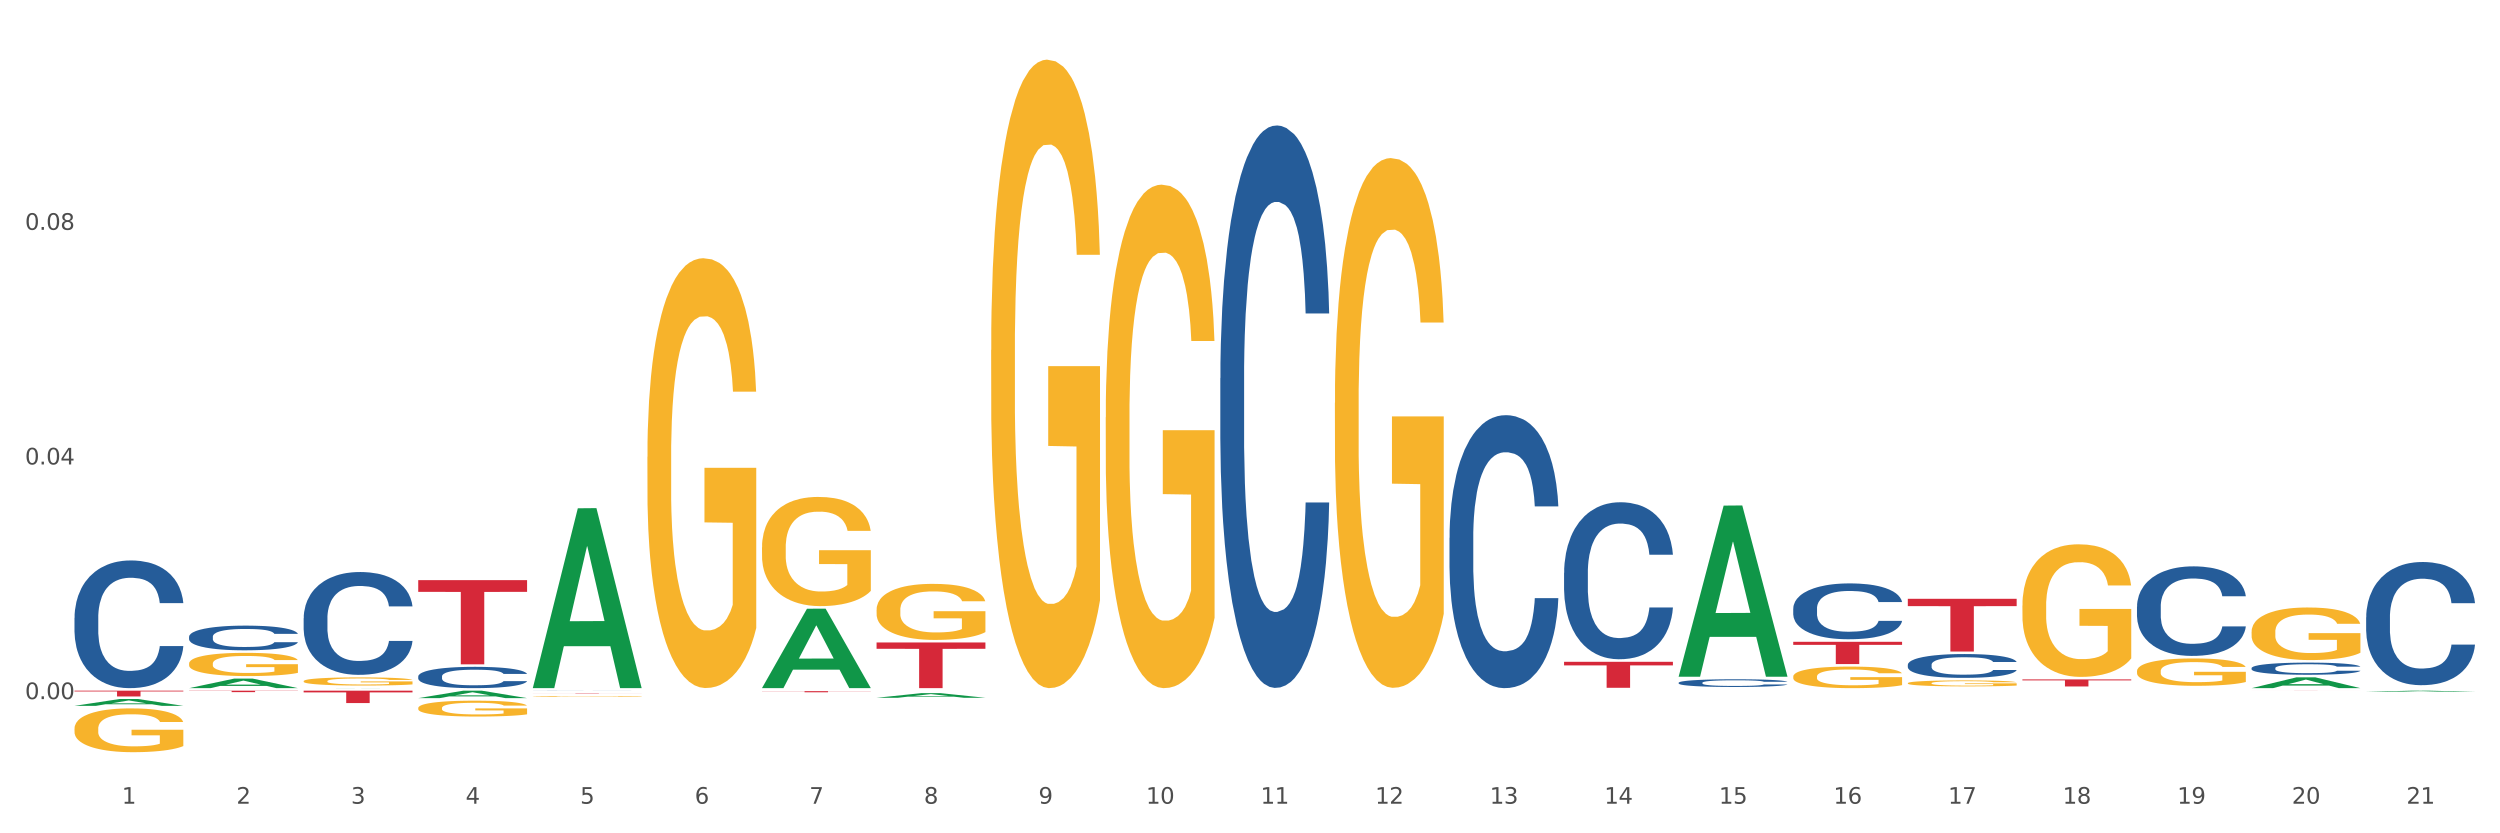 <?xml version="1.0" encoding="utf-8" standalone="no"?>
<!DOCTYPE svg PUBLIC "-//W3C//DTD SVG 1.1//EN"
  "http://www.w3.org/Graphics/SVG/1.1/DTD/svg11.dtd">
<svg xmlns:xlink="http://www.w3.org/1999/xlink" width="1080pt" height="360pt" viewBox="0 0 1080 360" xmlns="http://www.w3.org/2000/svg" version="1.1">
 <rect x="0" y="0" width="1080" height="360" fill="#333333" stroke="none"/>
 <defs>
  <style type="text/css">*{stroke-linejoin: round; stroke-linecap: butt}</style>
 </defs>
 <g id="figure_1">
  <g id="patch_1">
   <path d="M 0 360 
L 1080 360 
L 1080 0 
L 0 0 
z
" style="fill: #ffffff; stroke: #ffffff; stroke-linejoin: miter"/>
  </g>
  <g id="axes_1">
   <g id="matplotlib.axis_1">
    <g id="xtick_1">
     <g id="text_1">
      <!-- 1 -->
      <g style="fill: #4d4d4d" transform="translate(52.633 347.204) scale(0.096 -0.096)">
       <defs>
        <path id="DejaVuSans-31" d="M 794 531 
L 1825 531 
L 1825 4091 
L 703 3866 
L 703 4441 
L 1819 4666 
L 2450 4666 
L 2450 531 
L 3481 531 
L 3481 0 
L 794 0 
L 794 531 
z
" transform="scale(0.016)"/>
       </defs>
       <use xlink:href="#DejaVuSans-31"/>
      </g>
     </g>
    </g>
    <g id="xtick_2">
     <g id="text_2">
      <!-- 2 -->
      <g style="fill: #4d4d4d" transform="translate(102.133 347.204) scale(0.096 -0.096)">
       <defs>
        <path id="DejaVuSans-32" d="M 1228 531 
L 3431 531 
L 3431 0 
L 469 0 
L 469 531 
Q 828 903 1448 1529 
Q 2069 2156 2228 2338 
Q 2531 2678 2651 2914 
Q 2772 3150 2772 3378 
Q 2772 3750 2511 3984 
Q 2250 4219 1831 4219 
Q 1534 4219 1204 4116 
Q 875 4013 500 3803 
L 500 4441 
Q 881 4594 1212 4672 
Q 1544 4750 1819 4750 
Q 2544 4750 2975 4387 
Q 3406 4025 3406 3419 
Q 3406 3131 3298 2873 
Q 3191 2616 2906 2266 
Q 2828 2175 2409 1742 
Q 1991 1309 1228 531 
z
" transform="scale(0.016)"/>
       </defs>
       <use xlink:href="#DejaVuSans-32"/>
      </g>
     </g>
    </g>
    <g id="xtick_3">
     <g id="text_3">
      <!-- 3 -->
      <g style="fill: #4d4d4d" transform="translate(151.633 347.204) scale(0.096 -0.096)">
       <defs>
        <path id="DejaVuSans-33" d="M 2597 2516 
Q 3050 2419 3304 2112 
Q 3559 1806 3559 1356 
Q 3559 666 3084 287 
Q 2609 -91 1734 -91 
Q 1441 -91 1130 -33 
Q 819 25 488 141 
L 488 750 
Q 750 597 1062 519 
Q 1375 441 1716 441 
Q 2309 441 2620 675 
Q 2931 909 2931 1356 
Q 2931 1769 2642 2001 
Q 2353 2234 1838 2234 
L 1294 2234 
L 1294 2753 
L 1863 2753 
Q 2328 2753 2575 2939 
Q 2822 3125 2822 3475 
Q 2822 3834 2567 4026 
Q 2313 4219 1838 4219 
Q 1578 4219 1281 4162 
Q 984 4106 628 3988 
L 628 4550 
Q 988 4650 1302 4700 
Q 1616 4750 1894 4750 
Q 2613 4750 3031 4423 
Q 3450 4097 3450 3541 
Q 3450 3153 3228 2886 
Q 3006 2619 2597 2516 
z
" transform="scale(0.016)"/>
       </defs>
       <use xlink:href="#DejaVuSans-33"/>
      </g>
     </g>
    </g>
    <g id="xtick_4">
     <g id="text_4">
      <!-- 4 -->
      <g style="fill: #4d4d4d" transform="translate(201.133 347.204) scale(0.096 -0.096)">
       <defs>
        <path id="DejaVuSans-34" d="M 2419 4116 
L 825 1625 
L 2419 1625 
L 2419 4116 
z
M 2253 4666 
L 3047 4666 
L 3047 1625 
L 3713 1625 
L 3713 1100 
L 3047 1100 
L 3047 0 
L 2419 0 
L 2419 1100 
L 313 1100 
L 313 1709 
L 2253 4666 
z
" transform="scale(0.016)"/>
       </defs>
       <use xlink:href="#DejaVuSans-34"/>
      </g>
     </g>
    </g>
    <g id="xtick_5">
     <g id="text_5">
      <!-- 5 -->
      <g style="fill: #4d4d4d" transform="translate(250.633 347.204) scale(0.096 -0.096)">
       <defs>
        <path id="DejaVuSans-35" d="M 691 4666 
L 3169 4666 
L 3169 4134 
L 1269 4134 
L 1269 2991 
Q 1406 3038 1543 3061 
Q 1681 3084 1819 3084 
Q 2600 3084 3056 2656 
Q 3513 2228 3513 1497 
Q 3513 744 3044 326 
Q 2575 -91 1722 -91 
Q 1428 -91 1123 -41 
Q 819 9 494 109 
L 494 744 
Q 775 591 1075 516 
Q 1375 441 1709 441 
Q 2250 441 2565 725 
Q 2881 1009 2881 1497 
Q 2881 1984 2565 2268 
Q 2250 2553 1709 2553 
Q 1456 2553 1204 2497 
Q 953 2441 691 2322 
L 691 4666 
z
" transform="scale(0.016)"/>
       </defs>
       <use xlink:href="#DejaVuSans-35"/>
      </g>
     </g>
    </g>
    <g id="xtick_6">
     <g id="text_6">
      <!-- 6 -->
      <g style="fill: #4d4d4d" transform="translate(300.134 347.204) scale(0.096 -0.096)">
       <defs>
        <path id="DejaVuSans-36" d="M 2113 2584 
Q 1688 2584 1439 2293 
Q 1191 2003 1191 1497 
Q 1191 994 1439 701 
Q 1688 409 2113 409 
Q 2538 409 2786 701 
Q 3034 994 3034 1497 
Q 3034 2003 2786 2293 
Q 2538 2584 2113 2584 
z
M 3366 4563 
L 3366 3988 
Q 3128 4100 2886 4159 
Q 2644 4219 2406 4219 
Q 1781 4219 1451 3797 
Q 1122 3375 1075 2522 
Q 1259 2794 1537 2939 
Q 1816 3084 2150 3084 
Q 2853 3084 3261 2657 
Q 3669 2231 3669 1497 
Q 3669 778 3244 343 
Q 2819 -91 2113 -91 
Q 1303 -91 875 529 
Q 447 1150 447 2328 
Q 447 3434 972 4092 
Q 1497 4750 2381 4750 
Q 2619 4750 2861 4703 
Q 3103 4656 3366 4563 
z
" transform="scale(0.016)"/>
       </defs>
       <use xlink:href="#DejaVuSans-36"/>
      </g>
     </g>
    </g>
    <g id="xtick_7">
     <g id="text_7">
      <!-- 7 -->
      <g style="fill: #4d4d4d" transform="translate(349.634 347.204) scale(0.096 -0.096)">
       <defs>
        <path id="DejaVuSans-37" d="M 525 4666 
L 3525 4666 
L 3525 4397 
L 1831 0 
L 1172 0 
L 2766 4134 
L 525 4134 
L 525 4666 
z
" transform="scale(0.016)"/>
       </defs>
       <use xlink:href="#DejaVuSans-37"/>
      </g>
     </g>
    </g>
    <g id="xtick_8">
     <g id="text_8">
      <!-- 8 -->
      <g style="fill: #4d4d4d" transform="translate(399.134 347.204) scale(0.096 -0.096)">
       <defs>
        <path id="DejaVuSans-38" d="M 2034 2216 
Q 1584 2216 1326 1975 
Q 1069 1734 1069 1313 
Q 1069 891 1326 650 
Q 1584 409 2034 409 
Q 2484 409 2743 651 
Q 3003 894 3003 1313 
Q 3003 1734 2745 1975 
Q 2488 2216 2034 2216 
z
M 1403 2484 
Q 997 2584 770 2862 
Q 544 3141 544 3541 
Q 544 4100 942 4425 
Q 1341 4750 2034 4750 
Q 2731 4750 3128 4425 
Q 3525 4100 3525 3541 
Q 3525 3141 3298 2862 
Q 3072 2584 2669 2484 
Q 3125 2378 3379 2068 
Q 3634 1759 3634 1313 
Q 3634 634 3220 271 
Q 2806 -91 2034 -91 
Q 1263 -91 848 271 
Q 434 634 434 1313 
Q 434 1759 690 2068 
Q 947 2378 1403 2484 
z
M 1172 3481 
Q 1172 3119 1398 2916 
Q 1625 2713 2034 2713 
Q 2441 2713 2670 2916 
Q 2900 3119 2900 3481 
Q 2900 3844 2670 4047 
Q 2441 4250 2034 4250 
Q 1625 4250 1398 4047 
Q 1172 3844 1172 3481 
z
" transform="scale(0.016)"/>
       </defs>
       <use xlink:href="#DejaVuSans-38"/>
      </g>
     </g>
    </g>
    <g id="xtick_9">
     <g id="text_9">
      <!-- 9 -->
      <g style="fill: #4d4d4d" transform="translate(448.634 347.204) scale(0.096 -0.096)">
       <defs>
        <path id="DejaVuSans-39" d="M 703 97 
L 703 672 
Q 941 559 1184 500 
Q 1428 441 1663 441 
Q 2288 441 2617 861 
Q 2947 1281 2994 2138 
Q 2813 1869 2534 1725 
Q 2256 1581 1919 1581 
Q 1219 1581 811 2004 
Q 403 2428 403 3163 
Q 403 3881 828 4315 
Q 1253 4750 1959 4750 
Q 2769 4750 3195 4129 
Q 3622 3509 3622 2328 
Q 3622 1225 3098 567 
Q 2575 -91 1691 -91 
Q 1453 -91 1209 -44 
Q 966 3 703 97 
z
M 1959 2075 
Q 2384 2075 2632 2365 
Q 2881 2656 2881 3163 
Q 2881 3666 2632 3958 
Q 2384 4250 1959 4250 
Q 1534 4250 1286 3958 
Q 1038 3666 1038 3163 
Q 1038 2656 1286 2365 
Q 1534 2075 1959 2075 
z
" transform="scale(0.016)"/>
       </defs>
       <use xlink:href="#DejaVuSans-39"/>
      </g>
     </g>
    </g>
    <g id="xtick_10">
     <g id="text_10">
      <!-- 10 -->
      <g style="fill: #4d4d4d" transform="translate(495.079 347.204) scale(0.096 -0.096)">
       <defs>
        <path id="DejaVuSans-30" d="M 2034 4250 
Q 1547 4250 1301 3770 
Q 1056 3291 1056 2328 
Q 1056 1369 1301 889 
Q 1547 409 2034 409 
Q 2525 409 2770 889 
Q 3016 1369 3016 2328 
Q 3016 3291 2770 3770 
Q 2525 4250 2034 4250 
z
M 2034 4750 
Q 2819 4750 3233 4129 
Q 3647 3509 3647 2328 
Q 3647 1150 3233 529 
Q 2819 -91 2034 -91 
Q 1250 -91 836 529 
Q 422 1150 422 2328 
Q 422 3509 836 4129 
Q 1250 4750 2034 4750 
z
" transform="scale(0.016)"/>
       </defs>
       <use xlink:href="#DejaVuSans-31"/>
       <use xlink:href="#DejaVuSans-30" transform="translate(63.623 0)"/>
      </g>
     </g>
    </g>
    <g id="xtick_11">
     <g id="text_11">
      <!-- 11 -->
      <g style="fill: #4d4d4d" transform="translate(544.58 347.204) scale(0.096 -0.096)">
       <use xlink:href="#DejaVuSans-31"/>
       <use xlink:href="#DejaVuSans-31" transform="translate(63.623 0)"/>
      </g>
     </g>
    </g>
    <g id="xtick_12">
     <g id="text_12">
      <!-- 12 -->
      <g style="fill: #4d4d4d" transform="translate(594.08 347.204) scale(0.096 -0.096)">
       <use xlink:href="#DejaVuSans-31"/>
       <use xlink:href="#DejaVuSans-32" transform="translate(63.623 0)"/>
      </g>
     </g>
    </g>
    <g id="xtick_13">
     <g id="text_13">
      <!-- 13 -->
      <g style="fill: #4d4d4d" transform="translate(643.58 347.204) scale(0.096 -0.096)">
       <use xlink:href="#DejaVuSans-31"/>
       <use xlink:href="#DejaVuSans-33" transform="translate(63.623 0)"/>
      </g>
     </g>
    </g>
    <g id="xtick_14">
     <g id="text_14">
      <!-- 14 -->
      <g style="fill: #4d4d4d" transform="translate(693.08 347.204) scale(0.096 -0.096)">
       <use xlink:href="#DejaVuSans-31"/>
       <use xlink:href="#DejaVuSans-34" transform="translate(63.623 0)"/>
      </g>
     </g>
    </g>
    <g id="xtick_15">
     <g id="text_15">
      <!-- 15 -->
      <g style="fill: #4d4d4d" transform="translate(742.58 347.204) scale(0.096 -0.096)">
       <use xlink:href="#DejaVuSans-31"/>
       <use xlink:href="#DejaVuSans-35" transform="translate(63.623 0)"/>
      </g>
     </g>
    </g>
    <g id="xtick_16">
     <g id="text_16">
      <!-- 16 -->
      <g style="fill: #4d4d4d" transform="translate(792.08 347.204) scale(0.096 -0.096)">
       <use xlink:href="#DejaVuSans-31"/>
       <use xlink:href="#DejaVuSans-36" transform="translate(63.623 0)"/>
      </g>
     </g>
    </g>
    <g id="xtick_17">
     <g id="text_17">
      <!-- 17 -->
      <g style="fill: #4d4d4d" transform="translate(841.58 347.204) scale(0.096 -0.096)">
       <use xlink:href="#DejaVuSans-31"/>
       <use xlink:href="#DejaVuSans-37" transform="translate(63.623 0)"/>
      </g>
     </g>
    </g>
    <g id="xtick_18">
     <g id="text_18">
      <!-- 18 -->
      <g style="fill: #4d4d4d" transform="translate(891.08 347.204) scale(0.096 -0.096)">
       <use xlink:href="#DejaVuSans-31"/>
       <use xlink:href="#DejaVuSans-38" transform="translate(63.623 0)"/>
      </g>
     </g>
    </g>
    <g id="xtick_19">
     <g id="text_19">
      <!-- 19 -->
      <g style="fill: #4d4d4d" transform="translate(940.58 347.204) scale(0.096 -0.096)">
       <use xlink:href="#DejaVuSans-31"/>
       <use xlink:href="#DejaVuSans-39" transform="translate(63.623 0)"/>
      </g>
     </g>
    </g>
    <g id="xtick_20">
     <g id="text_20">
      <!-- 20 -->
      <g style="fill: #4d4d4d" transform="translate(990.08 347.204) scale(0.096 -0.096)">
       <use xlink:href="#DejaVuSans-32"/>
       <use xlink:href="#DejaVuSans-30" transform="translate(63.623 0)"/>
      </g>
     </g>
    </g>
    <g id="xtick_21">
     <g id="text_21">
      <!-- 21 -->
      <g style="fill: #4d4d4d" transform="translate(1039.58 347.204) scale(0.096 -0.096)">
       <use xlink:href="#DejaVuSans-32"/>
       <use xlink:href="#DejaVuSans-31" transform="translate(63.623 0)"/>
      </g>
     </g>
    </g>
    <g id="xtick_22"/>
    <g id="xtick_23"/>
    <g id="xtick_24"/>
    <g id="xtick_25"/>
    <g id="xtick_26"/>
    <g id="xtick_27"/>
    <g id="xtick_28"/>
    <g id="xtick_29"/>
    <g id="xtick_30"/>
    <g id="xtick_31"/>
    <g id="xtick_32"/>
    <g id="xtick_33"/>
    <g id="xtick_34"/>
    <g id="xtick_35"/>
    <g id="xtick_36"/>
    <g id="xtick_37"/>
    <g id="xtick_38"/>
    <g id="xtick_39"/>
    <g id="xtick_40"/>
    <g id="xtick_41"/>
   </g>
   <g id="matplotlib.axis_2">
    <g id="ytick_1">
     <g id="text_22">
      <!-- 0.00 -->
      <g style="fill: #4d4d4d" transform="translate(10.8 302.021) scale(0.096 -0.096)">
       <defs>
        <path id="DejaVuSans-2e" d="M 684 794 
L 1344 794 
L 1344 0 
L 684 0 
L 684 794 
z
" transform="scale(0.016)"/>
       </defs>
       <use xlink:href="#DejaVuSans-30"/>
       <use xlink:href="#DejaVuSans-2e" transform="translate(63.623 0)"/>
       <use xlink:href="#DejaVuSans-30" transform="translate(95.41 0)"/>
       <use xlink:href="#DejaVuSans-30" transform="translate(159.033 0)"/>
      </g>
     </g>
    </g>
    <g id="ytick_2">
     <g id="text_23">
      <!-- 0.04 -->
      <g style="fill: #4d4d4d" transform="translate(10.8 200.651) scale(0.096 -0.096)">
       <use xlink:href="#DejaVuSans-30"/>
       <use xlink:href="#DejaVuSans-2e" transform="translate(63.623 0)"/>
       <use xlink:href="#DejaVuSans-30" transform="translate(95.41 0)"/>
       <use xlink:href="#DejaVuSans-34" transform="translate(159.033 0)"/>
      </g>
     </g>
    </g>
    <g id="ytick_3">
     <g id="text_24">
      <!-- 0.08 -->
      <g style="fill: #4d4d4d" transform="translate(10.8 99.282) scale(0.096 -0.096)">
       <use xlink:href="#DejaVuSans-30"/>
       <use xlink:href="#DejaVuSans-2e" transform="translate(63.623 0)"/>
       <use xlink:href="#DejaVuSans-30" transform="translate(95.41 0)"/>
       <use xlink:href="#DejaVuSans-38" transform="translate(159.033 0)"/>
      </g>
     </g>
    </g>
    <g id="ytick_4"/>
    <g id="ytick_5"/>
    <g id="ytick_6"/>
   </g>
   <g id="PolyCollection_1">
    <path d="M 32.175 304.926 
L 32.223 304.923 
L 51.615 301.981 
L 59.663 301.978 
L 79.2 304.932 
L 69.892 304.932 
L 65.674 304.244 
L 45.652 304.244 
L 45.507 304.255 
L 41.435 304.932 
L 32.175 304.932 
L 32.175 304.926 
L 48.173 303.833 
L 63.153 303.831 
L 55.736 302.607 
L 55.639 302.602 
L 55.542 302.61 
L 48.125 303.831 
L 48.173 303.833 
L 32.175 304.926 
z
" clip-path="url(#p1799881ca4)" style="fill: #109648"/>
    <path d="M 576.675 174.04 
L 576.731 173.831 
L 576.731 166.307 
L 576.842 159.828 
L 577.397 144.153 
L 578.23 131.194 
L 578.84 124.297 
L 579.451 118.654 
L 580.173 113.011 
L 581.061 107.158 
L 582.671 98.589 
L 583.67 94.2 
L 584.892 89.602 
L 587.113 82.914 
L 588.723 79.152 
L 590.388 76.017 
L 593.109 72.254 
L 594.885 70.582 
L 596.773 69.328 
L 599.049 68.492 
L 600.77 68.283 
L 604.546 68.91 
L 607.766 70.791 
L 609.32 72.254 
L 611.319 74.762 
L 612.374 76.435 
L 614.095 79.779 
L 615.872 84.168 
L 617.093 87.93 
L 618.925 95.036 
L 620.313 102.142 
L 621.59 110.921 
L 622.256 116.982 
L 622.756 122.625 
L 623.2 129.104 
L 623.644 139.345 
L 613.651 139.345 
L 613.262 132.03 
L 612.652 125.133 
L 611.763 118.445 
L 610.986 114.265 
L 609.654 109.039 
L 608.432 105.695 
L 607.155 103.187 
L 605.601 101.097 
L 604.379 100.052 
L 602.658 99.216 
L 599.271 99.425 
L 596.995 101.097 
L 595.441 103.187 
L 594.441 105.068 
L 593.553 107.158 
L 592.554 110.085 
L 591.388 114.474 
L 590.555 118.445 
L 589.722 123.461 
L 589.056 128.477 
L 588.445 134.329 
L 587.945 140.599 
L 587.557 147.079 
L 587.224 155.021 
L 586.946 168.188 
L 586.946 196.822 
L 587.057 203.301 
L 587.335 211.871 
L 587.668 218.35 
L 588.223 226.083 
L 588.723 231.308 
L 589.667 238.832 
L 590.721 245.103 
L 591.554 249.074 
L 592.387 252.418 
L 593.831 257.016 
L 595.441 260.778 
L 596.829 263.077 
L 598.716 265.167 
L 599.993 266.003 
L 601.104 266.421 
L 603.824 266.421 
L 605.767 265.794 
L 607.932 264.331 
L 609.598 262.45 
L 610.986 260.151 
L 612.541 256.389 
L 613.54 252.836 
L 613.54 209.153 
L 601.326 208.944 
L 601.326 179.893 
L 623.7 179.893 
L 623.7 265.167 
L 622.756 269.556 
L 621.701 273.527 
L 620.591 277.08 
L 618.925 281.47 
L 616.927 285.65 
L 615.15 288.576 
L 613.262 291.084 
L 611.042 293.383 
L 608.155 295.473 
L 606.378 296.309 
L 604.157 296.936 
L 601.548 297.145 
L 599.271 296.727 
L 597.051 295.682 
L 594.719 293.801 
L 592.443 291.084 
L 590.721 288.367 
L 589 285.023 
L 587.168 280.634 
L 585.725 276.453 
L 584.614 272.691 
L 583.393 267.884 
L 582.06 261.614 
L 581.061 255.971 
L 580.173 250.119 
L 579.229 242.594 
L 578.563 236.115 
L 577.896 227.964 
L 577.508 221.903 
L 577.064 212.498 
L 576.731 199.33 
L 576.675 174.04 
z
" clip-path="url(#p1799881ca4)" style="fill: #f7b32b"/>
    <path d="M 774.675 292.271 
L 774.731 292.262 
L 774.731 291.956 
L 774.842 291.692 
L 775.397 291.054 
L 776.23 290.526 
L 776.84 290.245 
L 777.451 290.016 
L 778.173 289.786 
L 779.061 289.548 
L 780.671 289.199 
L 781.67 289.02 
L 782.892 288.833 
L 785.113 288.56 
L 786.723 288.407 
L 788.388 288.28 
L 791.109 288.126 
L 792.885 288.058 
L 794.773 288.007 
L 797.049 287.973 
L 798.77 287.965 
L 802.546 287.99 
L 805.766 288.067 
L 807.32 288.126 
L 809.319 288.229 
L 810.374 288.297 
L 812.095 288.433 
L 813.872 288.612 
L 815.093 288.765 
L 816.925 289.054 
L 818.313 289.343 
L 819.59 289.701 
L 820.256 289.948 
L 820.756 290.177 
L 821.2 290.441 
L 821.644 290.858 
L 811.651 290.858 
L 811.262 290.56 
L 810.652 290.28 
L 809.763 290.007 
L 808.986 289.837 
L 807.654 289.624 
L 806.432 289.488 
L 805.155 289.386 
L 803.601 289.301 
L 802.379 289.258 
L 800.658 289.224 
L 797.271 289.233 
L 794.995 289.301 
L 793.441 289.386 
L 792.441 289.463 
L 791.553 289.548 
L 790.554 289.667 
L 789.388 289.846 
L 788.555 290.007 
L 787.722 290.211 
L 787.056 290.416 
L 786.445 290.654 
L 785.945 290.909 
L 785.557 291.173 
L 785.224 291.496 
L 784.946 292.033 
L 784.946 293.199 
L 785.057 293.462 
L 785.335 293.811 
L 785.668 294.075 
L 786.223 294.39 
L 786.723 294.603 
L 787.667 294.909 
L 788.721 295.164 
L 789.554 295.326 
L 790.387 295.462 
L 791.831 295.649 
L 793.441 295.803 
L 794.829 295.896 
L 796.716 295.981 
L 797.993 296.015 
L 799.104 296.032 
L 801.824 296.032 
L 803.767 296.007 
L 805.932 295.947 
L 807.598 295.871 
L 808.986 295.777 
L 810.541 295.624 
L 811.54 295.479 
L 811.54 293.701 
L 799.326 293.692 
L 799.326 292.509 
L 821.7 292.509 
L 821.7 295.981 
L 820.756 296.16 
L 819.701 296.322 
L 818.591 296.466 
L 816.925 296.645 
L 814.927 296.815 
L 813.15 296.934 
L 811.262 297.037 
L 809.042 297.13 
L 806.155 297.215 
L 804.378 297.249 
L 802.157 297.275 
L 799.548 297.283 
L 797.271 297.266 
L 795.051 297.224 
L 792.719 297.147 
L 790.443 297.037 
L 788.721 296.926 
L 787 296.79 
L 785.168 296.611 
L 783.725 296.441 
L 782.614 296.288 
L 781.393 296.092 
L 780.06 295.837 
L 779.061 295.607 
L 778.173 295.369 
L 777.229 295.062 
L 776.563 294.798 
L 775.896 294.467 
L 775.508 294.22 
L 775.064 293.837 
L 774.731 293.301 
L 774.675 292.271 
z
" clip-path="url(#p1799881ca4)" style="fill: #f7b32b"/>
    <path d="M 824.175 295.131 
L 824.231 295.129 
L 824.231 295.044 
L 824.342 294.971 
L 824.897 294.794 
L 825.73 294.648 
L 826.34 294.57 
L 826.951 294.507 
L 827.673 294.443 
L 828.561 294.377 
L 830.171 294.28 
L 831.17 294.231 
L 832.392 294.179 
L 834.613 294.104 
L 836.223 294.061 
L 837.888 294.026 
L 840.609 293.984 
L 842.385 293.965 
L 844.273 293.951 
L 846.549 293.941 
L 848.27 293.939 
L 852.046 293.946 
L 855.266 293.967 
L 856.82 293.984 
L 858.819 294.012 
L 859.874 294.031 
L 861.595 294.068 
L 863.372 294.118 
L 864.593 294.16 
L 866.425 294.24 
L 867.813 294.321 
L 869.09 294.419 
L 869.756 294.488 
L 870.256 294.551 
L 870.7 294.624 
L 871.144 294.74 
L 861.151 294.74 
L 860.762 294.657 
L 860.152 294.58 
L 859.263 294.504 
L 858.486 294.457 
L 857.154 294.398 
L 855.932 294.361 
L 854.655 294.332 
L 853.101 294.309 
L 851.879 294.297 
L 850.158 294.288 
L 846.771 294.29 
L 844.495 294.309 
L 842.941 294.332 
L 841.941 294.354 
L 841.053 294.377 
L 840.054 294.41 
L 838.888 294.46 
L 838.055 294.504 
L 837.222 294.561 
L 836.556 294.617 
L 835.945 294.683 
L 835.445 294.754 
L 835.057 294.827 
L 834.724 294.917 
L 834.446 295.065 
L 834.446 295.388 
L 834.557 295.461 
L 834.835 295.557 
L 835.168 295.631 
L 835.723 295.718 
L 836.223 295.777 
L 837.167 295.861 
L 838.221 295.932 
L 839.054 295.977 
L 839.887 296.015 
L 841.331 296.066 
L 842.941 296.109 
L 844.329 296.135 
L 846.216 296.158 
L 847.493 296.168 
L 848.604 296.172 
L 851.324 296.172 
L 853.267 296.165 
L 855.432 296.149 
L 857.098 296.128 
L 858.486 296.102 
L 860.041 296.059 
L 861.04 296.019 
L 861.04 295.527 
L 848.826 295.524 
L 848.826 295.197 
L 871.2 295.197 
L 871.2 296.158 
L 870.256 296.208 
L 869.201 296.253 
L 868.091 296.293 
L 866.425 296.342 
L 864.427 296.389 
L 862.65 296.422 
L 860.762 296.45 
L 858.542 296.476 
L 855.655 296.5 
L 853.878 296.509 
L 851.657 296.516 
L 849.048 296.519 
L 846.771 296.514 
L 844.551 296.502 
L 842.219 296.481 
L 839.943 296.45 
L 838.221 296.42 
L 836.5 296.382 
L 834.668 296.333 
L 833.225 296.286 
L 832.114 296.243 
L 830.893 296.189 
L 829.56 296.118 
L 828.561 296.055 
L 827.673 295.989 
L 826.729 295.904 
L 826.063 295.831 
L 825.396 295.739 
L 825.008 295.671 
L 824.564 295.565 
L 824.231 295.416 
L 824.175 295.131 
z
" clip-path="url(#p1799881ca4)" style="fill: #f7b32b"/>
    <path d="M 873.675 261.607 
L 873.731 261.555 
L 873.731 259.671 
L 873.842 258.05 
L 874.397 254.126 
L 875.23 250.882 
L 875.84 249.156 
L 876.451 247.743 
L 877.173 246.331 
L 878.061 244.866 
L 879.671 242.721 
L 880.67 241.622 
L 881.892 240.471 
L 884.113 238.797 
L 885.723 237.856 
L 887.388 237.071 
L 890.109 236.129 
L 891.885 235.711 
L 893.773 235.397 
L 896.049 235.188 
L 897.77 235.135 
L 901.546 235.292 
L 904.766 235.763 
L 906.32 236.129 
L 908.319 236.757 
L 909.374 237.176 
L 911.095 238.013 
L 912.872 239.111 
L 914.093 240.053 
L 915.925 241.832 
L 917.313 243.61 
L 918.59 245.808 
L 919.256 247.325 
L 919.756 248.737 
L 920.2 250.359 
L 920.644 252.923 
L 910.651 252.923 
L 910.262 251.092 
L 909.652 249.365 
L 908.763 247.691 
L 907.986 246.645 
L 906.654 245.337 
L 905.432 244.5 
L 904.155 243.872 
L 902.601 243.349 
L 901.379 243.087 
L 899.658 242.878 
L 896.271 242.93 
L 893.995 243.349 
L 892.441 243.872 
L 891.441 244.343 
L 890.553 244.866 
L 889.554 245.598 
L 888.388 246.697 
L 887.555 247.691 
L 886.722 248.947 
L 886.056 250.202 
L 885.445 251.667 
L 884.945 253.237 
L 884.557 254.858 
L 884.224 256.846 
L 883.946 260.142 
L 883.946 267.31 
L 884.057 268.931 
L 884.335 271.076 
L 884.668 272.698 
L 885.223 274.634 
L 885.723 275.942 
L 886.667 277.825 
L 887.721 279.395 
L 888.554 280.389 
L 889.387 281.226 
L 890.831 282.377 
L 892.441 283.318 
L 893.829 283.894 
L 895.716 284.417 
L 896.993 284.626 
L 898.104 284.731 
L 900.824 284.731 
L 902.767 284.574 
L 904.932 284.208 
L 906.598 283.737 
L 907.986 283.161 
L 909.541 282.22 
L 910.54 281.33 
L 910.54 270.396 
L 898.326 270.344 
L 898.326 263.072 
L 920.7 263.072 
L 920.7 284.417 
L 919.756 285.516 
L 918.701 286.51 
L 917.591 287.399 
L 915.925 288.498 
L 913.927 289.544 
L 912.15 290.276 
L 910.262 290.904 
L 908.042 291.48 
L 905.155 292.003 
L 903.378 292.212 
L 901.157 292.369 
L 898.548 292.421 
L 896.271 292.317 
L 894.051 292.055 
L 891.719 291.584 
L 889.443 290.904 
L 887.721 290.224 
L 886 289.387 
L 884.168 288.288 
L 882.725 287.242 
L 881.614 286.3 
L 880.393 285.097 
L 879.06 283.528 
L 878.061 282.115 
L 877.173 280.65 
L 876.229 278.767 
L 875.563 277.145 
L 874.896 275.105 
L 874.508 273.588 
L 874.064 271.233 
L 873.731 267.937 
L 873.675 261.607 
z
" clip-path="url(#p1799881ca4)" style="fill: #f7b32b"/>
    <path d="M 923.175 289.911 
L 923.231 289.9 
L 923.231 289.511 
L 923.342 289.176 
L 923.897 288.367 
L 924.73 287.697 
L 925.34 287.341 
L 925.951 287.049 
L 926.673 286.758 
L 927.561 286.455 
L 929.171 286.013 
L 930.17 285.786 
L 931.392 285.548 
L 933.613 285.203 
L 935.223 285.009 
L 936.888 284.847 
L 939.609 284.652 
L 941.385 284.566 
L 943.273 284.501 
L 945.549 284.458 
L 947.27 284.447 
L 951.046 284.479 
L 954.266 284.577 
L 955.82 284.652 
L 957.819 284.782 
L 958.874 284.868 
L 960.595 285.041 
L 962.372 285.268 
L 963.593 285.462 
L 965.425 285.829 
L 966.813 286.196 
L 968.09 286.65 
L 968.756 286.963 
L 969.256 287.254 
L 969.7 287.589 
L 970.144 288.118 
L 960.151 288.118 
L 959.762 287.74 
L 959.152 287.384 
L 958.263 287.039 
L 957.486 286.823 
L 956.154 286.553 
L 954.932 286.38 
L 953.655 286.25 
L 952.101 286.142 
L 950.879 286.088 
L 949.158 286.045 
L 945.771 286.056 
L 943.495 286.142 
L 941.941 286.25 
L 940.941 286.347 
L 940.053 286.455 
L 939.054 286.607 
L 937.888 286.833 
L 937.055 287.039 
L 936.222 287.298 
L 935.556 287.557 
L 934.945 287.859 
L 934.445 288.183 
L 934.057 288.518 
L 933.724 288.928 
L 933.446 289.608 
L 933.446 291.088 
L 933.557 291.422 
L 933.835 291.865 
L 934.168 292.2 
L 934.723 292.599 
L 935.223 292.869 
L 936.167 293.258 
L 937.221 293.582 
L 938.054 293.787 
L 938.887 293.96 
L 940.331 294.198 
L 941.941 294.392 
L 943.329 294.511 
L 945.216 294.619 
L 946.493 294.662 
L 947.604 294.683 
L 950.324 294.683 
L 952.267 294.651 
L 954.432 294.575 
L 956.098 294.478 
L 957.486 294.359 
L 959.041 294.165 
L 960.04 293.982 
L 960.04 291.725 
L 947.826 291.714 
L 947.826 290.213 
L 970.2 290.213 
L 970.2 294.619 
L 969.256 294.845 
L 968.201 295.051 
L 967.091 295.234 
L 965.425 295.461 
L 963.427 295.677 
L 961.65 295.828 
L 959.762 295.958 
L 957.542 296.076 
L 954.655 296.184 
L 952.878 296.228 
L 950.657 296.26 
L 948.048 296.271 
L 945.771 296.249 
L 943.551 296.195 
L 941.219 296.098 
L 938.943 295.958 
L 937.221 295.817 
L 935.5 295.644 
L 933.668 295.418 
L 932.225 295.202 
L 931.114 295.007 
L 929.893 294.759 
L 928.56 294.435 
L 927.561 294.144 
L 926.673 293.841 
L 925.729 293.452 
L 925.063 293.118 
L 924.396 292.697 
L 924.008 292.383 
L 923.564 291.898 
L 923.231 291.217 
L 923.175 289.911 
z
" clip-path="url(#p1799881ca4)" style="fill: #f7b32b"/>
    <path d="M 972.675 272.934 
L 972.731 272.913 
L 972.731 272.166 
L 972.842 271.523 
L 973.397 269.966 
L 974.23 268.679 
L 974.84 267.995 
L 975.451 267.434 
L 976.173 266.874 
L 977.061 266.293 
L 978.671 265.442 
L 979.67 265.006 
L 980.892 264.549 
L 983.113 263.885 
L 984.723 263.512 
L 986.388 263.201 
L 989.109 262.827 
L 990.885 262.661 
L 992.773 262.536 
L 995.049 262.453 
L 996.77 262.433 
L 1000.546 262.495 
L 1003.766 262.682 
L 1005.32 262.827 
L 1007.319 263.076 
L 1008.374 263.242 
L 1010.095 263.574 
L 1011.872 264.01 
L 1013.093 264.383 
L 1014.925 265.089 
L 1016.313 265.795 
L 1017.59 266.666 
L 1018.256 267.268 
L 1018.756 267.828 
L 1019.2 268.472 
L 1019.644 269.489 
L 1009.651 269.489 
L 1009.262 268.762 
L 1008.652 268.078 
L 1007.763 267.413 
L 1006.986 266.998 
L 1005.654 266.48 
L 1004.432 266.147 
L 1003.155 265.898 
L 1001.601 265.691 
L 1000.379 265.587 
L 998.658 265.504 
L 995.271 265.525 
L 992.995 265.691 
L 991.441 265.898 
L 990.441 266.085 
L 989.553 266.293 
L 988.554 266.583 
L 987.388 267.019 
L 986.555 267.413 
L 985.722 267.911 
L 985.056 268.41 
L 984.445 268.991 
L 983.945 269.613 
L 983.557 270.257 
L 983.224 271.045 
L 982.946 272.353 
L 982.946 275.196 
L 983.057 275.839 
L 983.335 276.69 
L 983.668 277.333 
L 984.223 278.101 
L 984.723 278.62 
L 985.667 279.367 
L 986.721 279.99 
L 987.554 280.384 
L 988.387 280.716 
L 989.831 281.173 
L 991.441 281.546 
L 992.829 281.775 
L 994.716 281.982 
L 995.993 282.065 
L 997.104 282.107 
L 999.824 282.107 
L 1001.767 282.044 
L 1003.932 281.899 
L 1005.598 281.712 
L 1006.986 281.484 
L 1008.541 281.111 
L 1009.54 280.758 
L 1009.54 276.42 
L 997.326 276.4 
L 997.326 273.515 
L 1019.7 273.515 
L 1019.7 281.982 
L 1018.756 282.418 
L 1017.701 282.812 
L 1016.591 283.165 
L 1014.925 283.601 
L 1012.927 284.016 
L 1011.15 284.307 
L 1009.262 284.556 
L 1007.042 284.784 
L 1004.155 284.991 
L 1002.378 285.074 
L 1000.157 285.137 
L 997.548 285.157 
L 995.271 285.116 
L 993.051 285.012 
L 990.719 284.825 
L 988.443 284.556 
L 986.721 284.286 
L 985 283.954 
L 983.168 283.518 
L 981.725 283.103 
L 980.614 282.729 
L 979.393 282.252 
L 978.06 281.629 
L 977.061 281.069 
L 976.173 280.488 
L 975.229 279.741 
L 974.563 279.097 
L 973.896 278.288 
L 973.508 277.686 
L 973.064 276.752 
L 972.731 275.445 
L 972.675 272.934 
z
" clip-path="url(#p1799881ca4)" style="fill: #f7b32b"/>
    <path d="M 81.675 275.061 
L 81.731 275.051 
L 81.731 274.778 
L 81.897 274.408 
L 82.509 273.726 
L 83.287 273.209 
L 84.621 272.605 
L 85.344 272.352 
L 86.289 272.069 
L 88.234 271.612 
L 90.457 271.222 
L 92.014 271.007 
L 93.181 270.871 
L 95.794 270.627 
L 97.294 270.52 
L 98.851 270.433 
L 100.185 270.374 
L 102.408 270.306 
L 104.187 270.277 
L 106.244 270.267 
L 107.967 270.277 
L 110.246 270.316 
L 113.581 270.433 
L 114.859 270.501 
L 116.582 270.618 
L 118.361 270.774 
L 119.806 270.929 
L 121.474 271.154 
L 123.197 271.446 
L 124.865 271.816 
L 126.032 272.157 
L 126.977 272.518 
L 127.811 272.956 
L 128.422 273.434 
L 128.7 273.833 
L 118.528 273.833 
L 118.25 273.472 
L 117.694 273.083 
L 117.138 272.82 
L 116.527 272.605 
L 115.582 272.362 
L 114.748 272.206 
L 113.359 272.021 
L 112.08 271.904 
L 111.024 271.836 
L 109.745 271.777 
L 107.022 271.719 
L 105.076 271.719 
L 103.853 271.738 
L 102.353 271.787 
L 101.074 271.855 
L 99.573 271.972 
L 98.406 272.099 
L 97.239 272.264 
L 96.572 272.381 
L 95.571 272.596 
L 94.904 272.771 
L 94.015 273.073 
L 93.515 273.287 
L 92.625 273.843 
L 92.236 274.252 
L 92.069 274.535 
L 91.958 274.846 
L 91.958 276.366 
L 92.292 277.048 
L 92.57 277.341 
L 93.014 277.672 
L 93.848 278.101 
L 95.071 278.52 
L 96.349 278.822 
L 97.406 279.007 
L 98.406 279.143 
L 99.407 279.25 
L 100.63 279.348 
L 101.63 279.406 
L 103.131 279.465 
L 104.91 279.494 
L 106.299 279.494 
L 109.134 279.445 
L 110.412 279.396 
L 111.635 279.328 
L 112.969 279.221 
L 114.026 279.104 
L 114.637 279.016 
L 115.638 278.831 
L 116.416 278.637 
L 117.083 278.412 
L 117.527 278.218 
L 118.028 277.925 
L 118.417 277.594 
L 118.528 277.419 
L 128.7 277.419 
L 128.478 277.769 
L 128.089 278.11 
L 127.31 278.568 
L 126.699 278.831 
L 125.754 279.153 
L 124.753 279.426 
L 123.364 279.728 
L 122.085 279.952 
L 120.751 280.147 
L 119.306 280.322 
L 116.694 280.566 
L 115.749 280.634 
L 113.748 280.751 
L 112.191 280.819 
L 109.912 280.887 
L 107.578 280.926 
L 105.132 280.936 
L 102.964 280.916 
L 100.574 280.858 
L 99.073 280.8 
L 97.406 280.712 
L 95.46 280.575 
L 93.626 280.41 
L 91.903 280.215 
L 90.291 279.991 
L 88.79 279.738 
L 86.844 279.319 
L 85.399 278.909 
L 84.343 278.529 
L 83.62 278.208 
L 82.898 277.799 
L 82.509 277.516 
L 81.897 276.834 
L 81.675 276.201 
L 81.675 275.061 
z
" clip-path="url(#p1799881ca4)" style="fill: #255c99"/>
    <path d="M 32.175 298.374 
L 79.2 298.374 
L 79.2 298.723 
L 60.702 298.726 
L 60.702 300.887 
L 50.562 300.887 
L 50.562 298.726 
L 32.175 298.723 
L 32.175 298.376 
L 32.175 298.374 
z
" clip-path="url(#p1799881ca4)" style="fill: #d62839"/>
    <path d="M 81.675 298.374 
L 128.7 298.374 
L 128.7 298.461 
L 110.202 298.461 
L 110.202 298.999 
L 100.062 298.999 
L 100.062 298.461 
L 81.675 298.461 
L 81.675 298.374 
L 81.675 298.374 
z
" clip-path="url(#p1799881ca4)" style="fill: #d62839"/>
    <path d="M 131.175 298.374 
L 178.2 298.374 
L 178.2 299.118 
L 159.702 299.123 
L 159.702 303.732 
L 149.562 303.732 
L 149.562 299.123 
L 131.175 299.118 
L 131.175 298.379 
L 131.175 298.374 
z
" clip-path="url(#p1799881ca4)" style="fill: #d62839"/>
    <path d="M 180.675 250.628 
L 227.7 250.628 
L 227.7 255.679 
L 209.202 255.714 
L 209.202 286.979 
L 199.062 286.979 
L 199.062 255.714 
L 180.675 255.679 
L 180.675 250.662 
L 180.675 250.628 
z
" clip-path="url(#p1799881ca4)" style="fill: #d62839"/>
    <path d="M 230.175 299.526 
L 277.2 299.526 
L 277.2 299.546 
L 258.702 299.546 
L 258.702 299.668 
L 248.562 299.668 
L 248.562 299.546 
L 230.175 299.546 
L 230.175 299.526 
L 230.175 299.526 
z
" clip-path="url(#p1799881ca4)" style="fill: #d62839"/>
    <path d="M 329.175 298.579 
L 376.2 298.579 
L 376.2 298.647 
L 357.702 298.647 
L 357.702 299.067 
L 347.562 299.067 
L 347.562 298.647 
L 329.175 298.647 
L 329.175 298.579 
L 329.175 298.579 
z
" clip-path="url(#p1799881ca4)" style="fill: #d62839"/>
    <path d="M 378.675 277.539 
L 425.7 277.539 
L 425.7 280.283 
L 407.202 280.302 
L 407.202 297.283 
L 397.062 297.283 
L 397.062 280.302 
L 378.675 280.283 
L 378.675 277.558 
L 378.675 277.539 
z
" clip-path="url(#p1799881ca4)" style="fill: #d62839"/>
    <path d="M 675.675 285.892 
L 722.7 285.892 
L 722.7 287.452 
L 704.202 287.463 
L 704.202 297.118 
L 694.062 297.118 
L 694.062 287.463 
L 675.675 287.452 
L 675.675 285.902 
L 675.675 285.892 
z
" clip-path="url(#p1799881ca4)" style="fill: #d62839"/>
    <path d="M 774.675 277.248 
L 821.7 277.248 
L 821.7 278.586 
L 803.202 278.595 
L 803.202 286.874 
L 793.062 286.874 
L 793.062 278.595 
L 774.675 278.586 
L 774.675 277.257 
L 774.675 277.248 
z
" clip-path="url(#p1799881ca4)" style="fill: #d62839"/>
    <path d="M 824.175 258.685 
L 871.2 258.685 
L 871.2 261.849 
L 852.702 261.87 
L 852.702 281.451 
L 842.562 281.451 
L 842.562 261.87 
L 824.175 261.849 
L 824.175 258.707 
L 824.175 258.685 
z
" clip-path="url(#p1799881ca4)" style="fill: #d62839"/>
    <path d="M 477.675 180.279 
L 477.731 180.081 
L 477.731 172.929 
L 477.842 166.771 
L 478.397 151.873 
L 479.23 139.556 
L 479.84 133.001 
L 480.451 127.638 
L 481.173 122.274 
L 482.061 116.712 
L 483.671 108.567 
L 484.67 104.396 
L 485.892 100.025 
L 488.113 93.669 
L 489.723 90.093 
L 491.388 87.113 
L 494.109 83.538 
L 495.885 81.948 
L 497.773 80.756 
L 500.049 79.962 
L 501.77 79.763 
L 505.546 80.359 
L 508.766 82.147 
L 510.32 83.538 
L 512.319 85.921 
L 513.374 87.511 
L 515.095 90.689 
L 516.872 94.861 
L 518.093 98.436 
L 519.925 105.19 
L 521.313 111.944 
L 522.59 120.288 
L 523.256 126.048 
L 523.756 131.412 
L 524.2 137.57 
L 524.644 147.304 
L 514.651 147.304 
L 514.262 140.351 
L 513.652 133.796 
L 512.763 127.439 
L 511.986 123.466 
L 510.654 118.5 
L 509.432 115.321 
L 508.155 112.938 
L 506.601 110.951 
L 505.379 109.958 
L 503.658 109.163 
L 500.271 109.362 
L 497.995 110.951 
L 496.441 112.938 
L 495.441 114.725 
L 494.553 116.712 
L 493.554 119.493 
L 492.388 123.665 
L 491.555 127.439 
L 490.722 132.206 
L 490.056 136.974 
L 489.445 142.536 
L 488.945 148.496 
L 488.557 154.654 
L 488.224 162.202 
L 487.946 174.717 
L 487.946 201.932 
L 488.057 208.09 
L 488.335 216.235 
L 488.668 222.393 
L 489.223 229.743 
L 489.723 234.709 
L 490.667 241.86 
L 491.721 247.82 
L 492.554 251.594 
L 493.387 254.773 
L 494.831 259.143 
L 496.441 262.719 
L 497.829 264.904 
L 499.716 266.89 
L 500.993 267.685 
L 502.104 268.082 
L 504.824 268.082 
L 506.767 267.486 
L 508.932 266.096 
L 510.598 264.308 
L 511.986 262.123 
L 513.541 258.547 
L 514.54 255.17 
L 514.54 213.652 
L 502.326 213.454 
L 502.326 185.842 
L 524.7 185.842 
L 524.7 266.89 
L 523.756 271.062 
L 522.701 274.836 
L 521.591 278.213 
L 519.925 282.385 
L 517.927 286.358 
L 516.15 289.139 
L 514.262 291.523 
L 512.042 293.708 
L 509.155 295.694 
L 507.378 296.489 
L 505.157 297.085 
L 502.548 297.283 
L 500.271 296.886 
L 498.051 295.893 
L 495.719 294.105 
L 493.443 291.523 
L 491.721 288.94 
L 490 285.762 
L 488.168 281.59 
L 486.725 277.617 
L 485.614 274.042 
L 484.393 269.473 
L 483.06 263.513 
L 482.061 258.15 
L 481.173 252.587 
L 480.229 245.436 
L 479.563 239.278 
L 478.896 231.531 
L 478.508 225.77 
L 478.064 216.831 
L 477.731 204.316 
L 477.675 180.279 
z
" clip-path="url(#p1799881ca4)" style="fill: #f7b32b"/>
    <path d="M 428.175 151.231 
L 428.231 150.983 
L 428.231 142.056 
L 428.342 134.369 
L 428.897 115.772 
L 429.73 100.398 
L 430.34 92.215 
L 430.951 85.52 
L 431.673 78.824 
L 432.561 71.881 
L 434.171 61.715 
L 435.17 56.507 
L 436.392 51.052 
L 438.613 43.117 
L 440.223 38.654 
L 441.888 34.934 
L 444.609 30.471 
L 446.385 28.487 
L 448.273 26.999 
L 450.549 26.007 
L 452.27 25.759 
L 456.046 26.503 
L 459.266 28.735 
L 460.82 30.471 
L 462.819 33.446 
L 463.874 35.43 
L 465.595 39.398 
L 467.372 44.605 
L 468.593 49.068 
L 470.425 57.499 
L 471.813 65.93 
L 473.09 76.345 
L 473.756 83.536 
L 474.256 90.231 
L 474.7 97.918 
L 475.144 110.068 
L 465.151 110.068 
L 464.762 101.389 
L 464.152 93.207 
L 463.263 85.272 
L 462.486 80.312 
L 461.154 74.113 
L 459.932 70.146 
L 458.655 67.17 
L 457.101 64.69 
L 455.879 63.45 
L 454.158 62.459 
L 450.771 62.707 
L 448.495 64.69 
L 446.941 67.17 
L 445.941 69.402 
L 445.053 71.881 
L 444.054 75.353 
L 442.888 80.56 
L 442.055 85.272 
L 441.222 91.223 
L 440.556 97.174 
L 439.945 104.117 
L 439.445 111.556 
L 439.057 119.243 
L 438.724 128.666 
L 438.446 144.288 
L 438.446 178.259 
L 438.557 185.946 
L 438.835 196.113 
L 439.168 203.8 
L 439.723 212.975 
L 440.223 219.174 
L 441.167 228.101 
L 442.221 235.54 
L 443.054 240.251 
L 443.887 244.218 
L 445.331 249.674 
L 446.941 254.137 
L 448.329 256.865 
L 450.216 259.344 
L 451.493 260.336 
L 452.604 260.832 
L 455.324 260.832 
L 457.267 260.088 
L 459.432 258.353 
L 461.098 256.121 
L 462.486 253.393 
L 464.041 248.93 
L 465.04 244.714 
L 465.04 192.889 
L 452.826 192.641 
L 452.826 158.174 
L 475.2 158.174 
L 475.2 259.344 
L 474.256 264.552 
L 473.201 269.263 
L 472.091 273.479 
L 470.425 278.686 
L 468.427 283.645 
L 466.65 287.117 
L 464.762 290.092 
L 462.542 292.82 
L 459.655 295.3 
L 457.878 296.292 
L 455.657 297.035 
L 453.048 297.283 
L 450.771 296.787 
L 448.551 295.548 
L 446.219 293.316 
L 443.943 290.092 
L 442.221 286.869 
L 440.5 282.901 
L 438.668 277.694 
L 437.225 272.735 
L 436.114 268.271 
L 434.893 262.568 
L 433.56 255.129 
L 432.561 248.434 
L 431.673 241.491 
L 430.729 232.564 
L 430.063 224.877 
L 429.396 215.206 
L 429.008 208.015 
L 428.564 196.857 
L 428.231 181.235 
L 428.175 151.231 
z
" clip-path="url(#p1799881ca4)" style="fill: #f7b32b"/>
    <path d="M 378.675 263.421 
L 378.731 263.399 
L 378.731 262.603 
L 378.842 261.917 
L 379.397 260.258 
L 380.23 258.887 
L 380.84 258.157 
L 381.451 257.56 
L 382.173 256.962 
L 383.061 256.343 
L 384.671 255.436 
L 385.67 254.972 
L 386.892 254.485 
L 389.113 253.777 
L 390.723 253.379 
L 392.388 253.047 
L 395.109 252.649 
L 396.885 252.472 
L 398.773 252.34 
L 401.049 252.251 
L 402.77 252.229 
L 406.546 252.295 
L 409.766 252.494 
L 411.32 252.649 
L 413.319 252.915 
L 414.374 253.092 
L 416.095 253.445 
L 417.872 253.91 
L 419.093 254.308 
L 420.925 255.06 
L 422.313 255.812 
L 423.59 256.741 
L 424.256 257.383 
L 424.756 257.98 
L 425.2 258.666 
L 425.644 259.749 
L 415.651 259.749 
L 415.262 258.975 
L 414.652 258.245 
L 413.763 257.537 
L 412.986 257.095 
L 411.654 256.542 
L 410.432 256.188 
L 409.155 255.923 
L 407.601 255.702 
L 406.379 255.591 
L 404.658 255.503 
L 401.271 255.525 
L 398.995 255.702 
L 397.441 255.923 
L 396.441 256.122 
L 395.553 256.343 
L 394.554 256.653 
L 393.388 257.117 
L 392.555 257.537 
L 391.722 258.068 
L 391.056 258.599 
L 390.445 259.218 
L 389.945 259.882 
L 389.557 260.568 
L 389.224 261.408 
L 388.946 262.802 
L 388.946 265.832 
L 389.057 266.518 
L 389.335 267.425 
L 389.668 268.11 
L 390.223 268.929 
L 390.723 269.482 
L 391.667 270.278 
L 392.721 270.941 
L 393.554 271.362 
L 394.387 271.716 
L 395.831 272.202 
L 397.441 272.6 
L 398.829 272.844 
L 400.716 273.065 
L 401.993 273.153 
L 403.104 273.198 
L 405.824 273.198 
L 407.767 273.131 
L 409.932 272.976 
L 411.598 272.777 
L 412.986 272.534 
L 414.541 272.136 
L 415.54 271.76 
L 415.54 267.137 
L 403.326 267.115 
L 403.326 264.04 
L 425.7 264.04 
L 425.7 273.065 
L 424.756 273.529 
L 423.701 273.95 
L 422.591 274.326 
L 420.925 274.79 
L 418.927 275.232 
L 417.15 275.542 
L 415.262 275.808 
L 413.042 276.051 
L 410.155 276.272 
L 408.378 276.361 
L 406.157 276.427 
L 403.548 276.449 
L 401.271 276.405 
L 399.051 276.294 
L 396.719 276.095 
L 394.443 275.808 
L 392.721 275.52 
L 391 275.166 
L 389.168 274.702 
L 387.725 274.259 
L 386.614 273.861 
L 385.393 273.352 
L 384.06 272.689 
L 383.061 272.092 
L 382.173 271.472 
L 381.229 270.676 
L 380.563 269.99 
L 379.896 269.128 
L 379.508 268.486 
L 379.064 267.491 
L 378.731 266.097 
L 378.675 263.421 
z
" clip-path="url(#p1799881ca4)" style="fill: #f7b32b"/>
    <path d="M 329.175 236.472 
L 329.231 236.429 
L 329.231 234.878 
L 329.342 233.543 
L 329.897 230.312 
L 330.73 227.641 
L 331.34 226.219 
L 331.951 225.056 
L 332.673 223.893 
L 333.561 222.687 
L 335.171 220.921 
L 336.17 220.016 
L 337.392 219.068 
L 339.613 217.69 
L 341.223 216.914 
L 342.888 216.268 
L 345.609 215.493 
L 347.385 215.148 
L 349.273 214.89 
L 351.549 214.717 
L 353.27 214.674 
L 357.046 214.803 
L 360.266 215.191 
L 361.82 215.493 
L 363.819 216.01 
L 364.874 216.354 
L 366.595 217.044 
L 368.372 217.948 
L 369.593 218.724 
L 371.425 220.188 
L 372.813 221.653 
L 374.09 223.462 
L 374.756 224.712 
L 375.256 225.875 
L 375.7 227.21 
L 376.144 229.321 
L 366.151 229.321 
L 365.762 227.813 
L 365.152 226.392 
L 364.263 225.013 
L 363.486 224.152 
L 362.154 223.075 
L 360.932 222.385 
L 359.655 221.868 
L 358.101 221.438 
L 356.879 221.222 
L 355.158 221.05 
L 351.771 221.093 
L 349.495 221.438 
L 347.941 221.868 
L 346.941 222.256 
L 346.053 222.687 
L 345.054 223.29 
L 343.888 224.195 
L 343.055 225.013 
L 342.222 226.047 
L 341.556 227.081 
L 340.945 228.287 
L 340.445 229.58 
L 340.057 230.915 
L 339.724 232.552 
L 339.446 235.266 
L 339.446 241.168 
L 339.557 242.504 
L 339.835 244.27 
L 340.168 245.605 
L 340.723 247.199 
L 341.223 248.276 
L 342.167 249.827 
L 343.221 251.119 
L 344.054 251.938 
L 344.887 252.627 
L 346.331 253.575 
L 347.941 254.35 
L 349.329 254.824 
L 351.216 255.255 
L 352.493 255.427 
L 353.604 255.514 
L 356.324 255.514 
L 358.267 255.384 
L 360.432 255.083 
L 362.098 254.695 
L 363.486 254.221 
L 365.041 253.446 
L 366.04 252.713 
L 366.04 243.71 
L 353.826 243.667 
L 353.826 237.679 
L 376.2 237.679 
L 376.2 255.255 
L 375.256 256.16 
L 374.201 256.978 
L 373.091 257.711 
L 371.425 258.615 
L 369.427 259.477 
L 367.65 260.08 
L 365.762 260.597 
L 363.542 261.071 
L 360.655 261.502 
L 358.878 261.674 
L 356.657 261.803 
L 354.048 261.846 
L 351.771 261.76 
L 349.551 261.545 
L 347.219 261.157 
L 344.943 260.597 
L 343.221 260.037 
L 341.5 259.348 
L 339.668 258.443 
L 338.225 257.581 
L 337.114 256.806 
L 335.893 255.815 
L 334.56 254.523 
L 333.561 253.36 
L 332.673 252.153 
L 331.729 250.603 
L 331.063 249.267 
L 330.396 247.587 
L 330.008 246.338 
L 329.564 244.399 
L 329.231 241.685 
L 329.175 236.472 
z
" clip-path="url(#p1799881ca4)" style="fill: #f7b32b"/>
    <path d="M 131.175 267.074 
L 131.231 267.033 
L 131.231 265.897 
L 131.397 264.356 
L 132.009 261.515 
L 132.787 259.365 
L 134.121 256.85 
L 134.844 255.795 
L 135.789 254.618 
L 137.734 252.711 
L 139.957 251.088 
L 141.514 250.196 
L 142.681 249.628 
L 145.294 248.613 
L 146.794 248.167 
L 148.351 247.802 
L 149.685 247.558 
L 151.908 247.274 
L 153.687 247.153 
L 155.744 247.112 
L 157.467 247.153 
L 159.746 247.315 
L 163.081 247.802 
L 164.359 248.086 
L 166.082 248.573 
L 167.861 249.222 
L 169.306 249.871 
L 170.974 250.804 
L 172.697 252.021 
L 174.365 253.563 
L 175.532 254.983 
L 176.477 256.484 
L 177.311 258.31 
L 177.922 260.298 
L 178.2 261.962 
L 168.028 261.962 
L 167.75 260.461 
L 167.194 258.838 
L 166.638 257.742 
L 166.027 256.85 
L 165.082 255.835 
L 164.248 255.186 
L 162.859 254.415 
L 161.58 253.928 
L 160.524 253.644 
L 159.245 253.401 
L 156.522 253.157 
L 154.576 253.157 
L 153.353 253.239 
L 151.853 253.441 
L 150.574 253.726 
L 149.073 254.212 
L 147.906 254.74 
L 146.739 255.43 
L 146.072 255.916 
L 145.071 256.809 
L 144.404 257.539 
L 143.515 258.797 
L 143.015 259.69 
L 142.125 262.002 
L 141.736 263.706 
L 141.569 264.883 
L 141.458 266.181 
L 141.458 272.511 
L 141.792 275.351 
L 142.07 276.568 
L 142.514 277.947 
L 143.348 279.733 
L 144.571 281.477 
L 145.849 282.735 
L 146.906 283.506 
L 147.906 284.074 
L 148.907 284.52 
L 150.13 284.926 
L 151.13 285.169 
L 152.631 285.413 
L 154.41 285.535 
L 155.799 285.535 
L 158.634 285.332 
L 159.912 285.129 
L 161.135 284.845 
L 162.469 284.399 
L 163.526 283.912 
L 164.137 283.547 
L 165.137 282.776 
L 165.916 281.964 
L 166.583 281.031 
L 167.027 280.22 
L 167.528 279.002 
L 167.917 277.623 
L 168.028 276.893 
L 178.2 276.893 
L 177.978 278.353 
L 177.589 279.773 
L 176.81 281.68 
L 176.199 282.776 
L 175.254 284.115 
L 174.253 285.251 
L 172.864 286.508 
L 171.585 287.442 
L 170.251 288.253 
L 168.806 288.983 
L 166.194 289.998 
L 165.249 290.282 
L 163.248 290.768 
L 161.691 291.053 
L 159.412 291.337 
L 157.078 291.499 
L 154.632 291.539 
L 152.464 291.458 
L 150.074 291.215 
L 148.573 290.971 
L 146.906 290.606 
L 144.96 290.038 
L 143.126 289.348 
L 141.403 288.537 
L 139.791 287.604 
L 138.29 286.549 
L 136.344 284.804 
L 134.899 283.1 
L 133.843 281.518 
L 133.12 280.179 
L 132.398 278.475 
L 132.009 277.298 
L 131.397 274.458 
L 131.175 271.821 
L 131.175 267.074 
z
" clip-path="url(#p1799881ca4)" style="fill: #255c99"/>
    <path d="M 180.675 292.209 
L 180.731 292.201 
L 180.731 291.965 
L 180.897 291.646 
L 181.509 291.057 
L 182.287 290.611 
L 183.621 290.089 
L 184.344 289.87 
L 185.289 289.626 
L 187.234 289.231 
L 189.457 288.894 
L 191.014 288.709 
L 192.181 288.591 
L 194.794 288.381 
L 196.294 288.288 
L 197.851 288.213 
L 199.185 288.162 
L 201.408 288.103 
L 203.187 288.078 
L 205.244 288.07 
L 206.967 288.078 
L 209.246 288.112 
L 212.581 288.213 
L 213.859 288.272 
L 215.582 288.373 
L 217.361 288.507 
L 218.806 288.642 
L 220.474 288.835 
L 222.197 289.088 
L 223.865 289.407 
L 225.032 289.702 
L 225.977 290.013 
L 226.811 290.392 
L 227.422 290.804 
L 227.7 291.149 
L 217.528 291.149 
L 217.25 290.838 
L 216.694 290.501 
L 216.138 290.274 
L 215.527 290.089 
L 214.582 289.879 
L 213.748 289.744 
L 212.359 289.584 
L 211.08 289.483 
L 210.024 289.424 
L 208.745 289.374 
L 206.022 289.323 
L 204.076 289.323 
L 202.853 289.34 
L 201.353 289.382 
L 200.074 289.441 
L 198.573 289.542 
L 197.406 289.651 
L 196.239 289.795 
L 195.572 289.896 
L 194.571 290.081 
L 193.904 290.232 
L 193.015 290.493 
L 192.515 290.678 
L 191.625 291.158 
L 191.236 291.511 
L 191.069 291.755 
L 190.958 292.024 
L 190.958 293.337 
L 191.292 293.926 
L 191.57 294.178 
L 192.014 294.465 
L 192.848 294.835 
L 194.071 295.197 
L 195.349 295.457 
L 196.406 295.617 
L 197.406 295.735 
L 198.407 295.828 
L 199.63 295.912 
L 200.63 295.962 
L 202.131 296.013 
L 203.91 296.038 
L 205.299 296.038 
L 208.134 295.996 
L 209.412 295.954 
L 210.635 295.895 
L 211.969 295.802 
L 213.026 295.701 
L 213.637 295.626 
L 214.637 295.466 
L 215.416 295.298 
L 216.083 295.104 
L 216.527 294.936 
L 217.028 294.683 
L 217.417 294.397 
L 217.528 294.246 
L 227.7 294.246 
L 227.478 294.549 
L 227.089 294.843 
L 226.31 295.239 
L 225.699 295.466 
L 224.754 295.744 
L 223.753 295.979 
L 222.364 296.24 
L 221.085 296.434 
L 219.751 296.602 
L 218.306 296.753 
L 215.694 296.964 
L 214.749 297.023 
L 212.748 297.124 
L 211.191 297.182 
L 208.912 297.241 
L 206.578 297.275 
L 204.132 297.283 
L 201.964 297.267 
L 199.574 297.216 
L 198.073 297.166 
L 196.406 297.09 
L 194.46 296.972 
L 192.626 296.829 
L 190.903 296.661 
L 189.291 296.467 
L 187.79 296.248 
L 185.844 295.887 
L 184.399 295.533 
L 183.343 295.205 
L 182.62 294.927 
L 181.898 294.574 
L 181.509 294.33 
L 180.897 293.741 
L 180.675 293.194 
L 180.675 292.209 
z
" clip-path="url(#p1799881ca4)" style="fill: #255c99"/>
    <path d="M 230.175 298.401 
L 230.231 298.401 
L 230.231 298.4 
L 230.397 298.398 
L 231.009 298.394 
L 231.787 298.391 
L 233.121 298.387 
L 233.844 298.386 
L 234.789 298.384 
L 236.734 298.382 
L 238.957 298.379 
L 240.514 298.378 
L 241.681 298.377 
L 244.294 298.376 
L 245.794 298.375 
L 247.351 298.375 
L 248.685 298.374 
L 250.908 298.374 
L 252.687 298.374 
L 254.744 298.374 
L 256.467 298.374 
L 258.746 298.374 
L 262.081 298.375 
L 263.359 298.375 
L 265.082 298.376 
L 266.861 298.377 
L 268.306 298.378 
L 269.974 298.379 
L 271.697 298.381 
L 273.365 298.383 
L 274.532 298.385 
L 275.477 298.387 
L 276.311 298.389 
L 276.922 298.392 
L 277.2 298.394 
L 267.028 298.394 
L 266.75 298.392 
L 266.194 298.39 
L 265.638 298.389 
L 265.027 298.387 
L 264.082 298.386 
L 263.248 298.385 
L 261.859 298.384 
L 260.58 298.383 
L 259.524 298.383 
L 258.245 298.383 
L 255.522 298.382 
L 253.576 298.382 
L 252.353 298.382 
L 250.853 298.383 
L 249.574 298.383 
L 248.073 298.384 
L 246.906 298.384 
L 245.739 298.385 
L 245.072 298.386 
L 244.071 298.387 
L 243.404 298.388 
L 242.515 298.39 
L 242.015 298.391 
L 241.125 298.394 
L 240.736 298.397 
L 240.569 298.398 
L 240.458 298.4 
L 240.458 298.409 
L 240.792 298.413 
L 241.07 298.415 
L 241.514 298.417 
L 242.348 298.419 
L 243.571 298.421 
L 244.849 298.423 
L 245.906 298.424 
L 246.906 298.425 
L 247.907 298.426 
L 249.13 298.426 
L 250.13 298.427 
L 251.631 298.427 
L 253.41 298.427 
L 254.799 298.427 
L 257.634 298.427 
L 258.913 298.426 
L 260.135 298.426 
L 261.469 298.425 
L 262.526 298.425 
L 263.137 298.424 
L 264.137 298.423 
L 264.916 298.422 
L 265.583 298.421 
L 266.027 298.42 
L 266.528 298.418 
L 266.917 298.416 
L 267.028 298.415 
L 277.2 298.415 
L 276.978 298.417 
L 276.589 298.419 
L 275.81 298.422 
L 275.199 298.423 
L 274.254 298.425 
L 273.253 298.427 
L 271.864 298.428 
L 270.585 298.43 
L 269.251 298.431 
L 267.806 298.432 
L 265.194 298.433 
L 264.249 298.434 
L 262.248 298.434 
L 260.691 298.435 
L 258.412 298.435 
L 256.078 298.435 
L 253.632 298.435 
L 251.464 298.435 
L 249.074 298.435 
L 247.573 298.435 
L 245.906 298.434 
L 243.96 298.433 
L 242.126 298.432 
L 240.403 298.431 
L 238.791 298.43 
L 237.29 298.428 
L 235.344 298.426 
L 233.899 298.424 
L 232.843 298.421 
L 232.12 298.42 
L 231.398 298.417 
L 231.009 298.416 
L 230.397 298.412 
L 230.175 298.408 
L 230.175 298.401 
z
" clip-path="url(#p1799881ca4)" style="fill: #255c99"/>
    <path d="M 527.175 163.377 
L 527.231 163.155 
L 527.231 156.942 
L 527.397 148.51 
L 528.009 132.976 
L 528.787 121.216 
L 530.121 107.458 
L 530.844 101.688 
L 531.789 95.253 
L 533.734 84.824 
L 535.957 75.948 
L 537.514 71.066 
L 538.681 67.959 
L 541.294 62.412 
L 542.794 59.971 
L 544.351 57.974 
L 545.685 56.642 
L 547.908 55.089 
L 549.687 54.423 
L 551.744 54.201 
L 553.467 54.423 
L 555.746 55.311 
L 559.081 57.974 
L 560.359 59.527 
L 562.082 62.19 
L 563.861 65.74 
L 565.306 69.291 
L 566.974 74.394 
L 568.697 81.051 
L 570.365 89.484 
L 571.532 97.25 
L 572.477 105.461 
L 573.311 115.446 
L 573.922 126.319 
L 574.2 135.417 
L 564.028 135.417 
L 563.75 127.207 
L 563.194 118.331 
L 562.638 112.34 
L 562.027 107.458 
L 561.082 101.91 
L 560.248 98.36 
L 558.859 94.144 
L 557.58 91.481 
L 556.524 89.928 
L 555.245 88.596 
L 552.522 87.265 
L 550.576 87.265 
L 549.353 87.709 
L 547.853 88.818 
L 546.574 90.371 
L 545.073 93.034 
L 543.906 95.919 
L 542.739 99.691 
L 542.072 102.354 
L 541.071 107.236 
L 540.404 111.23 
L 539.515 118.109 
L 539.015 122.991 
L 538.125 135.639 
L 537.736 144.959 
L 537.569 151.394 
L 537.458 158.495 
L 537.458 193.112 
L 537.792 208.645 
L 538.07 215.302 
L 538.514 222.847 
L 539.348 232.61 
L 540.571 242.152 
L 541.849 249.031 
L 542.906 253.247 
L 543.906 256.354 
L 544.907 258.795 
L 546.13 261.014 
L 547.13 262.345 
L 548.631 263.677 
L 550.41 264.342 
L 551.799 264.342 
L 554.634 263.233 
L 555.913 262.123 
L 557.135 260.57 
L 558.469 258.129 
L 559.526 255.466 
L 560.137 253.469 
L 561.138 249.253 
L 561.916 244.815 
L 562.583 239.711 
L 563.027 235.273 
L 563.528 228.616 
L 563.917 221.071 
L 564.028 217.077 
L 574.2 217.077 
L 573.978 225.066 
L 573.589 232.832 
L 572.81 243.262 
L 572.199 249.253 
L 571.254 256.576 
L 570.253 262.789 
L 568.864 269.668 
L 567.585 274.772 
L 566.251 279.21 
L 564.806 283.204 
L 562.194 288.751 
L 561.249 290.305 
L 559.248 292.968 
L 557.691 294.521 
L 555.412 296.074 
L 553.078 296.962 
L 550.632 297.184 
L 548.464 296.74 
L 546.074 295.409 
L 544.573 294.077 
L 542.906 292.08 
L 540.96 288.973 
L 539.126 285.201 
L 537.403 280.763 
L 535.791 275.659 
L 534.29 269.89 
L 532.344 260.348 
L 530.899 251.028 
L 529.843 242.374 
L 529.12 235.051 
L 528.398 225.731 
L 528.009 219.296 
L 527.397 203.763 
L 527.175 189.339 
L 527.175 163.377 
z
" clip-path="url(#p1799881ca4)" style="fill: #255c99"/>
    <path d="M 626.175 232.341 
L 626.231 232.233 
L 626.231 229.217 
L 626.397 225.125 
L 627.009 217.586 
L 627.787 211.878 
L 629.121 205.2 
L 629.844 202.4 
L 630.789 199.277 
L 632.734 194.215 
L 634.957 189.907 
L 636.514 187.538 
L 637.681 186.03 
L 640.294 183.337 
L 641.794 182.153 
L 643.351 181.183 
L 644.685 180.537 
L 646.908 179.783 
L 648.687 179.46 
L 650.744 179.353 
L 652.467 179.46 
L 654.746 179.891 
L 658.081 181.183 
L 659.359 181.937 
L 661.082 183.23 
L 662.861 184.953 
L 664.306 186.676 
L 665.974 189.153 
L 667.697 192.384 
L 669.365 196.477 
L 670.532 200.246 
L 671.477 204.231 
L 672.311 209.078 
L 672.922 214.355 
L 673.2 218.771 
L 663.028 218.771 
L 662.75 214.786 
L 662.194 210.478 
L 661.638 207.57 
L 661.027 205.2 
L 660.082 202.508 
L 659.248 200.785 
L 657.859 198.738 
L 656.58 197.446 
L 655.524 196.692 
L 654.245 196.046 
L 651.522 195.4 
L 649.576 195.4 
L 648.353 195.615 
L 646.853 196.154 
L 645.574 196.908 
L 644.073 198.2 
L 642.906 199.6 
L 641.739 201.431 
L 641.072 202.723 
L 640.071 205.093 
L 639.404 207.031 
L 638.515 210.37 
L 638.015 212.739 
L 637.125 218.878 
L 636.736 223.402 
L 636.569 226.525 
L 636.458 229.971 
L 636.458 246.772 
L 636.792 254.311 
L 637.07 257.542 
L 637.514 261.204 
L 638.348 265.943 
L 639.571 270.574 
L 640.849 273.913 
L 641.906 275.959 
L 642.906 277.467 
L 643.907 278.651 
L 645.13 279.728 
L 646.13 280.375 
L 647.631 281.021 
L 649.41 281.344 
L 650.799 281.344 
L 653.634 280.805 
L 654.913 280.267 
L 656.135 279.513 
L 657.469 278.328 
L 658.526 277.036 
L 659.137 276.067 
L 660.138 274.02 
L 660.916 271.866 
L 661.583 269.389 
L 662.027 267.235 
L 662.528 264.004 
L 662.917 260.343 
L 663.028 258.404 
L 673.2 258.404 
L 672.978 262.281 
L 672.589 266.051 
L 671.81 271.112 
L 671.199 274.02 
L 670.254 277.574 
L 669.253 280.59 
L 667.864 283.929 
L 666.585 286.406 
L 665.251 288.56 
L 663.806 290.498 
L 661.194 293.191 
L 660.249 293.945 
L 658.248 295.237 
L 656.691 295.991 
L 654.412 296.745 
L 652.078 297.176 
L 649.632 297.283 
L 647.464 297.068 
L 645.074 296.422 
L 643.573 295.776 
L 641.906 294.806 
L 639.96 293.299 
L 638.126 291.468 
L 636.403 289.314 
L 634.791 286.837 
L 633.29 284.036 
L 631.344 279.405 
L 629.899 274.882 
L 628.843 270.682 
L 628.12 267.128 
L 627.398 262.604 
L 627.009 259.481 
L 626.397 251.942 
L 626.175 244.942 
L 626.175 232.341 
z
" clip-path="url(#p1799881ca4)" style="fill: #255c99"/>
    <path d="M 675.675 247.447 
L 675.731 247.385 
L 675.731 245.651 
L 675.897 243.297 
L 676.509 238.961 
L 677.287 235.677 
L 678.621 231.837 
L 679.344 230.226 
L 680.289 228.43 
L 682.234 225.518 
L 684.457 223.04 
L 686.014 221.677 
L 687.181 220.81 
L 689.794 219.261 
L 691.294 218.58 
L 692.851 218.022 
L 694.185 217.651 
L 696.408 217.217 
L 698.187 217.031 
L 700.244 216.969 
L 701.967 217.031 
L 704.246 217.279 
L 707.581 218.022 
L 708.859 218.456 
L 710.582 219.199 
L 712.361 220.191 
L 713.806 221.182 
L 715.474 222.607 
L 717.197 224.465 
L 718.865 226.819 
L 720.032 228.987 
L 720.977 231.279 
L 721.811 234.067 
L 722.422 237.102 
L 722.7 239.642 
L 712.528 239.642 
L 712.25 237.35 
L 711.694 234.872 
L 711.138 233.2 
L 710.527 231.837 
L 709.582 230.288 
L 708.748 229.297 
L 707.359 228.12 
L 706.08 227.376 
L 705.024 226.943 
L 703.745 226.571 
L 701.022 226.199 
L 699.076 226.199 
L 697.853 226.323 
L 696.353 226.633 
L 695.074 227.067 
L 693.573 227.81 
L 692.406 228.615 
L 691.239 229.669 
L 690.572 230.412 
L 689.571 231.775 
L 688.904 232.89 
L 688.015 234.81 
L 687.515 236.173 
L 686.625 239.704 
L 686.236 242.306 
L 686.069 244.102 
L 685.958 246.084 
L 685.958 255.748 
L 686.292 260.085 
L 686.57 261.943 
L 687.014 264.049 
L 687.848 266.775 
L 689.071 269.439 
L 690.349 271.359 
L 691.406 272.536 
L 692.406 273.403 
L 693.407 274.085 
L 694.63 274.704 
L 695.63 275.076 
L 697.131 275.447 
L 698.91 275.633 
L 700.299 275.633 
L 703.134 275.323 
L 704.413 275.014 
L 705.635 274.58 
L 706.969 273.899 
L 708.026 273.155 
L 708.637 272.598 
L 709.638 271.421 
L 710.416 270.182 
L 711.083 268.757 
L 711.527 267.518 
L 712.028 265.66 
L 712.417 263.554 
L 712.528 262.439 
L 722.7 262.439 
L 722.478 264.669 
L 722.089 266.837 
L 721.31 269.748 
L 720.699 271.421 
L 719.754 273.465 
L 718.753 275.2 
L 717.364 277.12 
L 716.085 278.545 
L 714.751 279.784 
L 713.306 280.899 
L 710.694 282.447 
L 709.749 282.881 
L 707.748 283.624 
L 706.191 284.058 
L 703.912 284.492 
L 701.578 284.739 
L 699.132 284.801 
L 696.964 284.677 
L 694.574 284.306 
L 693.073 283.934 
L 691.406 283.377 
L 689.46 282.509 
L 687.626 281.456 
L 685.903 280.217 
L 684.291 278.793 
L 682.79 277.182 
L 680.844 274.518 
L 679.399 271.916 
L 678.343 269.5 
L 677.62 267.456 
L 676.898 264.854 
L 676.509 263.058 
L 675.897 258.722 
L 675.675 254.695 
L 675.675 247.447 
z
" clip-path="url(#p1799881ca4)" style="fill: #255c99"/>
    <path d="M 725.175 294.937 
L 725.231 294.933 
L 725.231 294.848 
L 725.397 294.732 
L 726.009 294.519 
L 726.787 294.357 
L 728.121 294.168 
L 728.844 294.089 
L 729.789 294 
L 731.734 293.857 
L 733.957 293.735 
L 735.514 293.668 
L 736.681 293.625 
L 739.294 293.549 
L 740.794 293.515 
L 742.351 293.488 
L 743.685 293.47 
L 745.908 293.448 
L 747.687 293.439 
L 749.744 293.436 
L 751.467 293.439 
L 753.746 293.451 
L 757.081 293.488 
L 758.359 293.509 
L 760.082 293.546 
L 761.861 293.595 
L 763.306 293.643 
L 764.974 293.714 
L 766.697 293.805 
L 768.365 293.921 
L 769.532 294.028 
L 770.477 294.141 
L 771.311 294.278 
L 771.922 294.427 
L 772.2 294.552 
L 762.028 294.552 
L 761.75 294.439 
L 761.194 294.317 
L 760.638 294.235 
L 760.027 294.168 
L 759.082 294.092 
L 758.248 294.043 
L 756.859 293.985 
L 755.58 293.948 
L 754.524 293.927 
L 753.245 293.909 
L 750.522 293.89 
L 748.576 293.89 
L 747.353 293.897 
L 745.853 293.912 
L 744.574 293.933 
L 743.073 293.97 
L 741.906 294.009 
L 740.739 294.061 
L 740.072 294.098 
L 739.071 294.165 
L 738.404 294.22 
L 737.515 294.314 
L 737.015 294.381 
L 736.125 294.555 
L 735.736 294.683 
L 735.569 294.772 
L 735.458 294.869 
L 735.458 295.345 
L 735.792 295.559 
L 736.07 295.65 
L 736.514 295.754 
L 737.348 295.888 
L 738.571 296.019 
L 739.849 296.114 
L 740.906 296.172 
L 741.906 296.214 
L 742.907 296.248 
L 744.13 296.278 
L 745.13 296.297 
L 746.631 296.315 
L 748.41 296.324 
L 749.799 296.324 
L 752.634 296.309 
L 753.913 296.294 
L 755.135 296.272 
L 756.469 296.239 
L 757.526 296.202 
L 758.137 296.175 
L 759.138 296.117 
L 759.916 296.056 
L 760.583 295.986 
L 761.027 295.925 
L 761.528 295.833 
L 761.917 295.729 
L 762.028 295.675 
L 772.2 295.675 
L 771.978 295.784 
L 771.589 295.891 
L 770.81 296.034 
L 770.199 296.117 
L 769.254 296.217 
L 768.253 296.303 
L 766.864 296.397 
L 765.585 296.467 
L 764.251 296.528 
L 762.806 296.583 
L 760.194 296.66 
L 759.249 296.681 
L 757.248 296.718 
L 755.691 296.739 
L 753.412 296.76 
L 751.078 296.772 
L 748.632 296.775 
L 746.464 296.769 
L 744.074 296.751 
L 742.573 296.733 
L 740.906 296.705 
L 738.96 296.663 
L 737.126 296.611 
L 735.403 296.55 
L 733.791 296.48 
L 732.29 296.4 
L 730.344 296.269 
L 728.899 296.141 
L 727.843 296.022 
L 727.12 295.922 
L 726.398 295.793 
L 726.009 295.705 
L 725.397 295.492 
L 725.175 295.293 
L 725.175 294.937 
z
" clip-path="url(#p1799881ca4)" style="fill: #255c99"/>
    <path d="M 774.675 262.87 
L 774.731 262.848 
L 774.731 262.231 
L 774.897 261.393 
L 775.509 259.851 
L 776.287 258.683 
L 777.621 257.316 
L 778.344 256.743 
L 779.289 256.104 
L 781.234 255.069 
L 783.457 254.187 
L 785.014 253.702 
L 786.181 253.394 
L 788.794 252.843 
L 790.294 252.601 
L 791.851 252.402 
L 793.185 252.27 
L 795.408 252.116 
L 797.187 252.05 
L 799.244 252.028 
L 800.967 252.05 
L 803.246 252.138 
L 806.581 252.402 
L 807.859 252.557 
L 809.582 252.821 
L 811.361 253.174 
L 812.806 253.526 
L 814.474 254.033 
L 816.197 254.694 
L 817.865 255.531 
L 819.032 256.303 
L 819.977 257.118 
L 820.811 258.11 
L 821.422 259.19 
L 821.7 260.093 
L 811.528 260.093 
L 811.25 259.278 
L 810.694 258.396 
L 810.138 257.801 
L 809.527 257.316 
L 808.582 256.766 
L 807.748 256.413 
L 806.359 255.994 
L 805.08 255.73 
L 804.024 255.576 
L 802.745 255.443 
L 800.022 255.311 
L 798.076 255.311 
L 796.853 255.355 
L 795.353 255.465 
L 794.074 255.62 
L 792.573 255.884 
L 791.406 256.171 
L 790.239 256.545 
L 789.572 256.81 
L 788.571 257.294 
L 787.904 257.691 
L 787.015 258.374 
L 786.515 258.859 
L 785.625 260.115 
L 785.236 261.041 
L 785.069 261.68 
L 784.958 262.385 
L 784.958 265.823 
L 785.292 267.365 
L 785.57 268.026 
L 786.014 268.776 
L 786.848 269.745 
L 788.071 270.693 
L 789.349 271.376 
L 790.406 271.795 
L 791.406 272.103 
L 792.407 272.345 
L 793.63 272.566 
L 794.63 272.698 
L 796.131 272.83 
L 797.91 272.896 
L 799.299 272.896 
L 802.134 272.786 
L 803.413 272.676 
L 804.635 272.522 
L 805.969 272.279 
L 807.026 272.015 
L 807.637 271.817 
L 808.638 271.398 
L 809.416 270.957 
L 810.083 270.45 
L 810.527 270.01 
L 811.028 269.348 
L 811.417 268.599 
L 811.528 268.203 
L 821.7 268.203 
L 821.478 268.996 
L 821.089 269.767 
L 820.31 270.803 
L 819.699 271.398 
L 818.754 272.125 
L 817.753 272.742 
L 816.364 273.425 
L 815.085 273.932 
L 813.751 274.373 
L 812.306 274.769 
L 809.694 275.32 
L 808.749 275.475 
L 806.748 275.739 
L 805.191 275.893 
L 802.912 276.048 
L 800.578 276.136 
L 798.132 276.158 
L 795.964 276.114 
L 793.574 275.981 
L 792.073 275.849 
L 790.406 275.651 
L 788.46 275.342 
L 786.626 274.968 
L 784.903 274.527 
L 783.291 274.02 
L 781.79 273.447 
L 779.844 272.5 
L 778.399 271.574 
L 777.343 270.715 
L 776.62 269.988 
L 775.898 269.062 
L 775.509 268.423 
L 774.897 266.88 
L 774.675 265.448 
L 774.675 262.87 
z
" clip-path="url(#p1799881ca4)" style="fill: #255c99"/>
    <path d="M 873.675 293.512 
L 920.7 293.512 
L 920.7 293.934 
L 902.202 293.937 
L 902.202 296.549 
L 892.062 296.549 
L 892.062 293.937 
L 873.675 293.934 
L 873.675 293.515 
L 873.675 293.512 
z
" clip-path="url(#p1799881ca4)" style="fill: #d62839"/>
    <path d="M 824.175 287.173 
L 824.231 287.163 
L 824.231 286.9 
L 824.397 286.542 
L 825.009 285.883 
L 825.787 285.384 
L 827.121 284.801 
L 827.844 284.556 
L 828.789 284.283 
L 830.734 283.84 
L 832.957 283.464 
L 834.514 283.257 
L 835.681 283.125 
L 838.294 282.89 
L 839.794 282.786 
L 841.351 282.702 
L 842.685 282.645 
L 844.908 282.579 
L 846.687 282.551 
L 848.744 282.542 
L 850.467 282.551 
L 852.746 282.589 
L 856.081 282.702 
L 857.359 282.767 
L 859.082 282.88 
L 860.861 283.031 
L 862.306 283.182 
L 863.974 283.398 
L 865.697 283.68 
L 867.365 284.038 
L 868.532 284.368 
L 869.477 284.716 
L 870.311 285.139 
L 870.922 285.601 
L 871.2 285.987 
L 861.028 285.987 
L 860.75 285.638 
L 860.194 285.262 
L 859.638 285.008 
L 859.027 284.801 
L 858.082 284.565 
L 857.248 284.415 
L 855.859 284.236 
L 854.58 284.123 
L 853.524 284.057 
L 852.245 284 
L 849.522 283.944 
L 847.576 283.944 
L 846.353 283.963 
L 844.853 284.01 
L 843.574 284.076 
L 842.073 284.189 
L 840.906 284.311 
L 839.739 284.471 
L 839.072 284.584 
L 838.071 284.791 
L 837.404 284.961 
L 836.515 285.252 
L 836.015 285.459 
L 835.125 285.996 
L 834.736 286.391 
L 834.569 286.664 
L 834.458 286.965 
L 834.458 288.434 
L 834.792 289.093 
L 835.07 289.375 
L 835.514 289.695 
L 836.348 290.109 
L 837.571 290.514 
L 838.849 290.806 
L 839.906 290.985 
L 840.906 291.116 
L 841.907 291.22 
L 843.13 291.314 
L 844.13 291.371 
L 845.631 291.427 
L 847.41 291.455 
L 848.799 291.455 
L 851.634 291.408 
L 852.913 291.361 
L 854.135 291.295 
L 855.469 291.192 
L 856.526 291.079 
L 857.137 290.994 
L 858.138 290.815 
L 858.916 290.627 
L 859.583 290.411 
L 860.027 290.222 
L 860.528 289.94 
L 860.917 289.62 
L 861.028 289.45 
L 871.2 289.45 
L 870.978 289.789 
L 870.589 290.119 
L 869.81 290.561 
L 869.199 290.815 
L 868.254 291.126 
L 867.253 291.389 
L 865.864 291.681 
L 864.585 291.898 
L 863.251 292.086 
L 861.806 292.255 
L 859.194 292.491 
L 858.249 292.557 
L 856.248 292.67 
L 854.691 292.735 
L 852.412 292.801 
L 850.078 292.839 
L 847.632 292.848 
L 845.464 292.83 
L 843.074 292.773 
L 841.573 292.717 
L 839.906 292.632 
L 837.96 292.5 
L 836.126 292.34 
L 834.403 292.152 
L 832.791 291.935 
L 831.29 291.691 
L 829.344 291.286 
L 827.899 290.891 
L 826.843 290.523 
L 826.12 290.213 
L 825.398 289.818 
L 825.009 289.545 
L 824.397 288.886 
L 824.175 288.274 
L 824.175 287.173 
z
" clip-path="url(#p1799881ca4)" style="fill: #255c99"/>
    <path d="M 972.675 288.61 
L 972.731 288.605 
L 972.731 288.471 
L 972.897 288.288 
L 973.509 287.952 
L 974.287 287.698 
L 975.621 287.4 
L 976.344 287.275 
L 977.289 287.136 
L 979.234 286.91 
L 981.457 286.718 
L 983.014 286.613 
L 984.181 286.545 
L 986.794 286.425 
L 988.294 286.373 
L 989.851 286.329 
L 991.185 286.301 
L 993.408 286.267 
L 995.187 286.253 
L 997.244 286.248 
L 998.967 286.253 
L 1001.246 286.272 
L 1004.581 286.329 
L 1005.859 286.363 
L 1007.582 286.421 
L 1009.361 286.497 
L 1010.806 286.574 
L 1012.474 286.685 
L 1014.197 286.829 
L 1015.865 287.011 
L 1017.032 287.179 
L 1017.977 287.357 
L 1018.811 287.573 
L 1019.422 287.808 
L 1019.7 288.005 
L 1009.528 288.005 
L 1009.25 287.827 
L 1008.694 287.635 
L 1008.138 287.506 
L 1007.527 287.4 
L 1006.582 287.28 
L 1005.748 287.203 
L 1004.359 287.112 
L 1003.08 287.054 
L 1002.024 287.021 
L 1000.745 286.992 
L 998.022 286.963 
L 996.076 286.963 
L 994.853 286.973 
L 993.353 286.997 
L 992.074 287.03 
L 990.573 287.088 
L 989.406 287.15 
L 988.239 287.232 
L 987.572 287.29 
L 986.571 287.395 
L 985.904 287.482 
L 985.015 287.63 
L 984.515 287.736 
L 983.625 288.01 
L 983.236 288.211 
L 983.069 288.35 
L 982.958 288.504 
L 982.958 289.253 
L 983.292 289.589 
L 983.57 289.733 
L 984.014 289.896 
L 984.848 290.107 
L 986.071 290.314 
L 987.349 290.463 
L 988.406 290.554 
L 989.406 290.621 
L 990.407 290.674 
L 991.63 290.722 
L 992.63 290.751 
L 994.131 290.78 
L 995.91 290.794 
L 997.299 290.794 
L 1000.134 290.77 
L 1001.413 290.746 
L 1002.635 290.712 
L 1003.969 290.66 
L 1005.026 290.602 
L 1005.637 290.559 
L 1006.638 290.468 
L 1007.416 290.372 
L 1008.083 290.261 
L 1008.527 290.165 
L 1009.028 290.021 
L 1009.417 289.858 
L 1009.528 289.771 
L 1019.7 289.771 
L 1019.478 289.944 
L 1019.089 290.112 
L 1018.31 290.338 
L 1017.699 290.468 
L 1016.754 290.626 
L 1015.753 290.76 
L 1014.364 290.909 
L 1013.085 291.02 
L 1011.751 291.116 
L 1010.306 291.202 
L 1007.694 291.322 
L 1006.749 291.356 
L 1004.748 291.413 
L 1003.191 291.447 
L 1000.912 291.48 
L 998.578 291.5 
L 996.132 291.504 
L 993.964 291.495 
L 991.574 291.466 
L 990.073 291.437 
L 988.406 291.394 
L 986.46 291.327 
L 984.626 291.245 
L 982.903 291.149 
L 981.291 291.039 
L 979.79 290.914 
L 977.844 290.708 
L 976.399 290.506 
L 975.343 290.319 
L 974.62 290.16 
L 973.898 289.959 
L 973.509 289.819 
L 972.897 289.483 
L 972.675 289.171 
L 972.675 288.61 
z
" clip-path="url(#p1799881ca4)" style="fill: #255c99"/>
    <path d="M 1022.175 266.698 
L 1022.231 266.65 
L 1022.231 265.289 
L 1022.397 263.442 
L 1023.009 260.04 
L 1023.787 257.464 
L 1025.121 254.45 
L 1025.844 253.186 
L 1026.789 251.777 
L 1028.734 249.493 
L 1030.957 247.548 
L 1032.514 246.479 
L 1033.681 245.799 
L 1036.294 244.584 
L 1037.794 244.049 
L 1039.351 243.612 
L 1040.685 243.32 
L 1042.908 242.98 
L 1044.687 242.834 
L 1046.744 242.785 
L 1048.467 242.834 
L 1050.746 243.028 
L 1054.081 243.612 
L 1055.359 243.952 
L 1057.082 244.535 
L 1058.861 245.313 
L 1060.306 246.09 
L 1061.974 247.208 
L 1063.697 248.666 
L 1065.365 250.513 
L 1066.532 252.214 
L 1067.477 254.013 
L 1068.311 256.2 
L 1068.922 258.581 
L 1069.2 260.574 
L 1059.028 260.574 
L 1058.75 258.776 
L 1058.194 256.832 
L 1057.638 255.519 
L 1057.027 254.45 
L 1056.082 253.235 
L 1055.248 252.457 
L 1053.859 251.534 
L 1052.58 250.951 
L 1051.524 250.611 
L 1050.245 250.319 
L 1047.522 250.027 
L 1045.576 250.027 
L 1044.353 250.124 
L 1042.853 250.367 
L 1041.574 250.708 
L 1040.073 251.291 
L 1038.906 251.923 
L 1037.739 252.749 
L 1037.072 253.332 
L 1036.071 254.402 
L 1035.404 255.276 
L 1034.515 256.783 
L 1034.015 257.852 
L 1033.125 260.623 
L 1032.736 262.664 
L 1032.569 264.074 
L 1032.458 265.629 
L 1032.458 273.211 
L 1032.792 276.613 
L 1033.07 278.071 
L 1033.514 279.724 
L 1034.348 281.862 
L 1035.571 283.952 
L 1036.849 285.459 
L 1037.906 286.383 
L 1038.906 287.063 
L 1039.907 287.598 
L 1041.13 288.084 
L 1042.13 288.375 
L 1043.631 288.667 
L 1045.41 288.813 
L 1046.799 288.813 
L 1049.634 288.57 
L 1050.912 288.327 
L 1052.135 287.986 
L 1053.469 287.452 
L 1054.526 286.869 
L 1055.137 286.431 
L 1056.138 285.508 
L 1056.916 284.536 
L 1057.583 283.418 
L 1058.027 282.446 
L 1058.528 280.988 
L 1058.917 279.335 
L 1059.028 278.46 
L 1069.2 278.46 
L 1068.978 280.21 
L 1068.589 281.911 
L 1067.81 284.195 
L 1067.199 285.508 
L 1066.254 287.112 
L 1065.253 288.472 
L 1063.864 289.979 
L 1062.585 291.097 
L 1061.251 292.069 
L 1059.806 292.944 
L 1057.194 294.159 
L 1056.249 294.499 
L 1054.248 295.083 
L 1052.691 295.423 
L 1050.412 295.763 
L 1048.078 295.957 
L 1045.632 296.006 
L 1043.464 295.909 
L 1041.074 295.617 
L 1039.573 295.326 
L 1037.906 294.888 
L 1035.96 294.208 
L 1034.126 293.381 
L 1032.403 292.409 
L 1030.791 291.291 
L 1029.29 290.028 
L 1027.344 287.938 
L 1025.899 285.896 
L 1024.843 284.001 
L 1024.12 282.397 
L 1023.398 280.356 
L 1023.009 278.946 
L 1022.397 275.544 
L 1022.175 272.385 
L 1022.175 266.698 
z
" clip-path="url(#p1799881ca4)" style="fill: #255c99"/>
    <path d="M 32.175 314.768 
L 32.231 314.751 
L 32.231 314.129 
L 32.342 313.593 
L 32.897 312.297 
L 33.73 311.225 
L 34.34 310.655 
L 34.951 310.188 
L 35.673 309.721 
L 36.561 309.237 
L 38.171 308.528 
L 39.17 308.165 
L 40.392 307.785 
L 42.613 307.232 
L 44.223 306.921 
L 45.888 306.662 
L 48.609 306.35 
L 50.385 306.212 
L 52.273 306.108 
L 54.549 306.039 
L 56.27 306.022 
L 60.046 306.074 
L 63.266 306.229 
L 64.82 306.35 
L 66.819 306.558 
L 67.874 306.696 
L 69.595 306.973 
L 71.372 307.336 
L 72.593 307.647 
L 74.425 308.235 
L 75.813 308.822 
L 77.09 309.548 
L 77.756 310.05 
L 78.256 310.516 
L 78.7 311.052 
L 79.144 311.899 
L 69.151 311.899 
L 68.762 311.294 
L 68.152 310.724 
L 67.263 310.171 
L 66.486 309.825 
L 65.154 309.393 
L 63.932 309.116 
L 62.655 308.909 
L 61.101 308.736 
L 59.879 308.649 
L 58.158 308.58 
L 54.771 308.598 
L 52.495 308.736 
L 50.941 308.909 
L 49.941 309.064 
L 49.053 309.237 
L 48.054 309.479 
L 46.888 309.842 
L 46.055 310.171 
L 45.222 310.585 
L 44.556 311 
L 43.945 311.484 
L 43.445 312.003 
L 43.057 312.539 
L 42.724 313.195 
L 42.446 314.284 
L 42.446 316.653 
L 42.557 317.188 
L 42.835 317.897 
L 43.168 318.433 
L 43.723 319.072 
L 44.223 319.505 
L 45.167 320.127 
L 46.221 320.645 
L 47.054 320.974 
L 47.887 321.25 
L 49.331 321.631 
L 50.941 321.942 
L 52.329 322.132 
L 54.216 322.305 
L 55.493 322.374 
L 56.604 322.409 
L 59.324 322.409 
L 61.267 322.357 
L 63.432 322.236 
L 65.098 322.08 
L 66.486 321.89 
L 68.041 321.579 
L 69.04 321.285 
L 69.04 317.672 
L 56.826 317.655 
L 56.826 315.252 
L 79.2 315.252 
L 79.2 322.305 
L 78.256 322.668 
L 77.201 322.996 
L 76.091 323.29 
L 74.425 323.653 
L 72.427 323.999 
L 70.65 324.241 
L 68.762 324.448 
L 66.542 324.638 
L 63.655 324.811 
L 61.878 324.88 
L 59.657 324.932 
L 57.048 324.95 
L 54.771 324.915 
L 52.551 324.829 
L 50.219 324.673 
L 47.943 324.448 
L 46.221 324.224 
L 44.5 323.947 
L 42.668 323.584 
L 41.225 323.238 
L 40.114 322.927 
L 38.893 322.53 
L 37.56 322.011 
L 36.561 321.544 
L 35.673 321.06 
L 34.729 320.438 
L 34.063 319.902 
L 33.396 319.228 
L 33.008 318.727 
L 32.564 317.949 
L 32.231 316.86 
L 32.175 314.768 
z
" clip-path="url(#p1799881ca4)" style="fill: #f7b32b"/>
    <path d="M 81.675 286.667 
L 81.731 286.658 
L 81.731 286.328 
L 81.842 286.044 
L 82.397 285.356 
L 83.23 284.787 
L 83.84 284.484 
L 84.451 284.237 
L 85.173 283.989 
L 86.061 283.732 
L 87.671 283.356 
L 88.67 283.164 
L 89.892 282.962 
L 92.113 282.668 
L 93.723 282.503 
L 95.388 282.366 
L 98.109 282.201 
L 99.885 282.127 
L 101.773 282.072 
L 104.049 282.036 
L 105.77 282.026 
L 109.546 282.054 
L 112.766 282.136 
L 114.32 282.201 
L 116.319 282.311 
L 117.374 282.384 
L 119.095 282.531 
L 120.872 282.723 
L 122.093 282.889 
L 123.925 283.2 
L 125.313 283.512 
L 126.59 283.897 
L 127.256 284.163 
L 127.756 284.411 
L 128.2 284.695 
L 128.644 285.145 
L 118.651 285.145 
L 118.262 284.824 
L 117.652 284.521 
L 116.763 284.228 
L 115.986 284.044 
L 114.654 283.815 
L 113.432 283.668 
L 112.155 283.558 
L 110.601 283.466 
L 109.379 283.421 
L 107.658 283.384 
L 104.271 283.393 
L 101.995 283.466 
L 100.441 283.558 
L 99.441 283.641 
L 98.553 283.732 
L 97.554 283.861 
L 96.388 284.053 
L 95.555 284.228 
L 94.722 284.448 
L 94.056 284.668 
L 93.445 284.925 
L 92.945 285.2 
L 92.557 285.484 
L 92.224 285.833 
L 91.946 286.411 
L 91.946 287.667 
L 92.057 287.951 
L 92.335 288.327 
L 92.668 288.612 
L 93.223 288.951 
L 93.723 289.18 
L 94.667 289.511 
L 95.721 289.786 
L 96.554 289.96 
L 97.387 290.107 
L 98.831 290.309 
L 100.441 290.474 
L 101.829 290.575 
L 103.716 290.666 
L 104.993 290.703 
L 106.104 290.721 
L 108.824 290.721 
L 110.767 290.694 
L 112.932 290.63 
L 114.598 290.547 
L 115.986 290.446 
L 117.541 290.281 
L 118.54 290.125 
L 118.54 288.208 
L 106.326 288.199 
L 106.326 286.924 
L 128.7 286.924 
L 128.7 290.666 
L 127.756 290.859 
L 126.701 291.033 
L 125.591 291.189 
L 123.925 291.382 
L 121.927 291.565 
L 120.15 291.693 
L 118.262 291.804 
L 116.042 291.904 
L 113.155 291.996 
L 111.378 292.033 
L 109.157 292.06 
L 106.548 292.07 
L 104.271 292.051 
L 102.051 292.005 
L 99.719 291.923 
L 97.443 291.804 
L 95.721 291.684 
L 94 291.538 
L 92.168 291.345 
L 90.725 291.162 
L 89.614 290.996 
L 88.393 290.785 
L 87.06 290.51 
L 86.061 290.263 
L 85.173 290.006 
L 84.229 289.676 
L 83.563 289.391 
L 82.896 289.034 
L 82.508 288.768 
L 82.064 288.355 
L 81.731 287.777 
L 81.675 286.667 
z
" clip-path="url(#p1799881ca4)" style="fill: #f7b32b"/>
    <path d="M 131.175 294.261 
L 131.231 294.258 
L 131.231 294.142 
L 131.342 294.042 
L 131.897 293.8 
L 132.73 293.6 
L 133.34 293.494 
L 133.951 293.407 
L 134.673 293.32 
L 135.561 293.229 
L 137.171 293.097 
L 138.17 293.03 
L 139.392 292.959 
L 141.613 292.856 
L 143.223 292.797 
L 144.888 292.749 
L 147.609 292.691 
L 149.385 292.665 
L 151.273 292.646 
L 153.549 292.633 
L 155.27 292.63 
L 159.046 292.64 
L 162.266 292.669 
L 163.82 292.691 
L 165.819 292.73 
L 166.874 292.756 
L 168.595 292.807 
L 170.372 292.875 
L 171.593 292.933 
L 173.425 293.042 
L 174.813 293.152 
L 176.09 293.287 
L 176.756 293.381 
L 177.256 293.468 
L 177.7 293.568 
L 178.144 293.726 
L 168.151 293.726 
L 167.762 293.613 
L 167.152 293.507 
L 166.263 293.404 
L 165.486 293.339 
L 164.154 293.258 
L 162.932 293.207 
L 161.655 293.168 
L 160.101 293.136 
L 158.879 293.12 
L 157.158 293.107 
L 153.771 293.11 
L 151.495 293.136 
L 149.941 293.168 
L 148.941 293.197 
L 148.053 293.229 
L 147.054 293.275 
L 145.888 293.342 
L 145.055 293.404 
L 144.222 293.481 
L 143.556 293.558 
L 142.945 293.649 
L 142.445 293.745 
L 142.057 293.845 
L 141.724 293.968 
L 141.446 294.171 
L 141.446 294.612 
L 141.557 294.712 
L 141.835 294.845 
L 142.168 294.945 
L 142.723 295.064 
L 143.223 295.144 
L 144.167 295.26 
L 145.221 295.357 
L 146.054 295.418 
L 146.887 295.47 
L 148.331 295.541 
L 149.941 295.599 
L 151.329 295.634 
L 153.216 295.667 
L 154.493 295.68 
L 155.604 295.686 
L 158.324 295.686 
L 160.267 295.676 
L 162.432 295.654 
L 164.098 295.625 
L 165.486 295.589 
L 167.041 295.531 
L 168.04 295.476 
L 168.04 294.803 
L 155.826 294.799 
L 155.826 294.351 
L 178.2 294.351 
L 178.2 295.667 
L 177.256 295.734 
L 176.201 295.796 
L 175.091 295.85 
L 173.425 295.918 
L 171.427 295.983 
L 169.65 296.028 
L 167.762 296.066 
L 165.542 296.102 
L 162.655 296.134 
L 160.878 296.147 
L 158.657 296.157 
L 156.048 296.16 
L 153.771 296.153 
L 151.551 296.137 
L 149.219 296.108 
L 146.943 296.066 
L 145.221 296.025 
L 143.5 295.973 
L 141.668 295.905 
L 140.225 295.841 
L 139.114 295.783 
L 137.893 295.709 
L 136.56 295.612 
L 135.561 295.525 
L 134.673 295.435 
L 133.729 295.318 
L 133.063 295.219 
L 132.396 295.093 
L 132.008 294.999 
L 131.564 294.854 
L 131.231 294.651 
L 131.175 294.261 
z
" clip-path="url(#p1799881ca4)" style="fill: #f7b32b"/>
    <path d="M 180.675 305.859 
L 180.731 305.853 
L 180.731 305.627 
L 180.842 305.433 
L 181.397 304.962 
L 182.23 304.574 
L 182.84 304.367 
L 183.451 304.197 
L 184.173 304.028 
L 185.061 303.852 
L 186.671 303.595 
L 187.67 303.464 
L 188.892 303.326 
L 191.113 303.125 
L 192.723 303.012 
L 194.388 302.918 
L 197.109 302.805 
L 198.885 302.755 
L 200.773 302.718 
L 203.049 302.692 
L 204.77 302.686 
L 208.546 302.705 
L 211.766 302.761 
L 213.32 302.805 
L 215.319 302.881 
L 216.374 302.931 
L 218.095 303.031 
L 219.872 303.163 
L 221.093 303.276 
L 222.925 303.489 
L 224.313 303.702 
L 225.59 303.965 
L 226.256 304.147 
L 226.756 304.316 
L 227.2 304.511 
L 227.644 304.818 
L 217.651 304.818 
L 217.262 304.599 
L 216.652 304.392 
L 215.763 304.191 
L 214.986 304.066 
L 213.654 303.909 
L 212.432 303.809 
L 211.155 303.733 
L 209.601 303.671 
L 208.379 303.639 
L 206.658 303.614 
L 203.271 303.62 
L 200.995 303.671 
L 199.441 303.733 
L 198.441 303.79 
L 197.553 303.852 
L 196.554 303.94 
L 195.388 304.072 
L 194.555 304.191 
L 193.722 304.342 
L 193.056 304.492 
L 192.445 304.668 
L 191.945 304.856 
L 191.557 305.05 
L 191.224 305.288 
L 190.946 305.683 
L 190.946 306.542 
L 191.057 306.737 
L 191.335 306.994 
L 191.668 307.188 
L 192.223 307.42 
L 192.723 307.577 
L 193.667 307.803 
L 194.721 307.991 
L 195.554 308.11 
L 196.387 308.21 
L 197.831 308.348 
L 199.441 308.461 
L 200.829 308.53 
L 202.716 308.593 
L 203.993 308.618 
L 205.104 308.63 
L 207.824 308.63 
L 209.767 308.612 
L 211.932 308.568 
L 213.598 308.511 
L 214.986 308.442 
L 216.541 308.33 
L 217.54 308.223 
L 217.54 306.912 
L 205.326 306.906 
L 205.326 306.035 
L 227.7 306.035 
L 227.7 308.593 
L 226.756 308.725 
L 225.701 308.844 
L 224.591 308.95 
L 222.925 309.082 
L 220.927 309.207 
L 219.15 309.295 
L 217.262 309.37 
L 215.042 309.439 
L 212.155 309.502 
L 210.378 309.527 
L 208.157 309.546 
L 205.548 309.552 
L 203.271 309.54 
L 201.051 309.508 
L 198.719 309.452 
L 196.443 309.37 
L 194.721 309.289 
L 193 309.189 
L 191.168 309.057 
L 189.725 308.931 
L 188.614 308.819 
L 187.393 308.674 
L 186.06 308.486 
L 185.061 308.317 
L 184.173 308.141 
L 183.229 307.916 
L 182.563 307.721 
L 181.896 307.477 
L 181.508 307.295 
L 181.064 307.013 
L 180.731 306.618 
L 180.675 305.859 
z
" clip-path="url(#p1799881ca4)" style="fill: #f7b32b"/>
    <path d="M 230.175 300.917 
L 230.231 300.917 
L 230.231 300.906 
L 230.342 300.896 
L 230.897 300.872 
L 231.73 300.853 
L 232.34 300.843 
L 232.951 300.834 
L 233.673 300.826 
L 234.561 300.817 
L 236.171 300.804 
L 237.17 300.797 
L 238.392 300.79 
L 240.613 300.78 
L 242.223 300.775 
L 243.888 300.77 
L 246.609 300.764 
L 248.385 300.762 
L 250.273 300.76 
L 252.549 300.759 
L 254.27 300.758 
L 258.046 300.759 
L 261.266 300.762 
L 262.82 300.764 
L 264.819 300.768 
L 265.874 300.771 
L 267.595 300.776 
L 269.372 300.782 
L 270.593 300.788 
L 272.425 300.799 
L 273.813 300.809 
L 275.09 300.822 
L 275.756 300.832 
L 276.256 300.84 
L 276.7 300.85 
L 277.144 300.865 
L 267.151 300.865 
L 266.762 300.854 
L 266.152 300.844 
L 265.263 300.834 
L 264.486 300.827 
L 263.154 300.82 
L 261.932 300.815 
L 260.655 300.811 
L 259.101 300.808 
L 257.879 300.806 
L 256.158 300.805 
L 252.771 300.805 
L 250.495 300.808 
L 248.941 300.811 
L 247.941 300.814 
L 247.053 300.817 
L 246.054 300.821 
L 244.888 300.828 
L 244.055 300.834 
L 243.222 300.841 
L 242.556 300.849 
L 241.945 300.858 
L 241.445 300.867 
L 241.057 300.877 
L 240.724 300.889 
L 240.446 300.909 
L 240.446 300.952 
L 240.557 300.961 
L 240.835 300.974 
L 241.168 300.984 
L 241.723 300.996 
L 242.223 301.004 
L 243.167 301.015 
L 244.221 301.024 
L 245.054 301.03 
L 245.887 301.035 
L 247.331 301.042 
L 248.941 301.048 
L 250.329 301.051 
L 252.216 301.055 
L 253.493 301.056 
L 254.604 301.056 
L 257.324 301.056 
L 259.267 301.055 
L 261.432 301.053 
L 263.098 301.05 
L 264.486 301.047 
L 266.041 301.041 
L 267.04 301.036 
L 267.04 300.97 
L 254.826 300.97 
L 254.826 300.926 
L 277.2 300.926 
L 277.2 301.055 
L 276.256 301.061 
L 275.201 301.067 
L 274.091 301.072 
L 272.425 301.079 
L 270.427 301.085 
L 268.65 301.09 
L 266.762 301.094 
L 264.542 301.097 
L 261.655 301.1 
L 259.878 301.101 
L 257.657 301.102 
L 255.048 301.103 
L 252.771 301.102 
L 250.551 301.1 
L 248.219 301.098 
L 245.943 301.094 
L 244.221 301.089 
L 242.5 301.084 
L 240.668 301.078 
L 239.225 301.071 
L 238.114 301.066 
L 236.893 301.059 
L 235.56 301.049 
L 234.561 301.041 
L 233.673 301.032 
L 232.729 301.021 
L 232.063 301.011 
L 231.396 300.999 
L 231.008 300.989 
L 230.564 300.975 
L 230.231 300.955 
L 230.175 300.917 
z
" clip-path="url(#p1799881ca4)" style="fill: #f7b32b"/>
    <path d="M 279.675 197.354 
L 279.731 197.185 
L 279.731 191.08 
L 279.842 185.823 
L 280.397 173.104 
L 281.23 162.59 
L 281.84 156.993 
L 282.451 152.415 
L 283.173 147.836 
L 284.061 143.087 
L 285.671 136.134 
L 286.67 132.573 
L 287.892 128.842 
L 290.113 123.416 
L 291.723 120.363 
L 293.388 117.819 
L 296.109 114.767 
L 297.885 113.41 
L 299.773 112.393 
L 302.049 111.714 
L 303.77 111.545 
L 307.546 112.054 
L 310.766 113.58 
L 312.32 114.767 
L 314.319 116.802 
L 315.374 118.159 
L 317.095 120.872 
L 318.872 124.433 
L 320.093 127.486 
L 321.925 133.252 
L 323.313 139.017 
L 324.59 146.14 
L 325.256 151.058 
L 325.756 155.637 
L 326.2 160.894 
L 326.644 169.203 
L 316.651 169.203 
L 316.262 163.268 
L 315.652 157.672 
L 314.763 152.245 
L 313.986 148.853 
L 312.654 144.614 
L 311.432 141.9 
L 310.155 139.865 
L 308.601 138.169 
L 307.379 137.322 
L 305.658 136.643 
L 302.271 136.813 
L 299.995 138.169 
L 298.441 139.865 
L 297.441 141.392 
L 296.553 143.087 
L 295.554 145.462 
L 294.388 149.023 
L 293.555 152.245 
L 292.722 156.315 
L 292.056 160.385 
L 291.445 165.133 
L 290.945 170.221 
L 290.557 175.478 
L 290.224 181.922 
L 289.946 192.606 
L 289.946 215.839 
L 290.057 221.096 
L 290.335 228.049 
L 290.668 233.306 
L 291.223 239.581 
L 291.723 243.82 
L 292.667 249.925 
L 293.721 255.013 
L 294.554 258.235 
L 295.387 260.948 
L 296.831 264.679 
L 298.441 267.732 
L 299.829 269.597 
L 301.716 271.293 
L 302.993 271.971 
L 304.104 272.31 
L 306.824 272.31 
L 308.767 271.802 
L 310.932 270.615 
L 312.598 269.088 
L 313.986 267.223 
L 315.541 264.17 
L 316.54 261.288 
L 316.54 225.844 
L 304.326 225.675 
L 304.326 202.103 
L 326.7 202.103 
L 326.7 271.293 
L 325.756 274.854 
L 324.701 278.076 
L 323.591 280.959 
L 321.925 284.521 
L 319.927 287.912 
L 318.15 290.286 
L 316.262 292.321 
L 314.042 294.187 
L 311.155 295.883 
L 309.378 296.561 
L 307.157 297.07 
L 304.548 297.239 
L 302.271 296.9 
L 300.051 296.052 
L 297.719 294.526 
L 295.443 292.321 
L 293.721 290.117 
L 292 287.403 
L 290.168 283.842 
L 288.725 280.451 
L 287.614 277.398 
L 286.393 273.498 
L 285.06 268.41 
L 284.061 263.831 
L 283.173 259.083 
L 282.229 252.978 
L 281.563 247.721 
L 280.896 241.107 
L 280.508 236.189 
L 280.064 228.558 
L 279.731 217.874 
L 279.675 197.354 
z
" clip-path="url(#p1799881ca4)" style="fill: #f7b32b"/>
    <path d="M 923.175 262.049 
L 923.231 262.013 
L 923.231 261.024 
L 923.397 259.681 
L 924.009 257.208 
L 924.787 255.335 
L 926.121 253.144 
L 926.844 252.225 
L 927.789 251.201 
L 929.734 249.54 
L 931.957 248.126 
L 933.514 247.349 
L 934.681 246.854 
L 937.294 245.971 
L 938.794 245.582 
L 940.351 245.264 
L 941.685 245.052 
L 943.908 244.805 
L 945.687 244.699 
L 947.744 244.663 
L 949.467 244.699 
L 951.746 244.84 
L 955.081 245.264 
L 956.359 245.511 
L 958.082 245.935 
L 959.861 246.501 
L 961.306 247.066 
L 962.974 247.879 
L 964.697 248.939 
L 966.365 250.282 
L 967.532 251.519 
L 968.477 252.826 
L 969.311 254.416 
L 969.922 256.148 
L 970.2 257.596 
L 960.028 257.596 
L 959.75 256.289 
L 959.194 254.875 
L 958.638 253.921 
L 958.027 253.144 
L 957.082 252.261 
L 956.248 251.695 
L 954.859 251.024 
L 953.58 250.6 
L 952.524 250.352 
L 951.245 250.14 
L 948.522 249.928 
L 946.576 249.928 
L 945.353 249.999 
L 943.853 250.176 
L 942.574 250.423 
L 941.073 250.847 
L 939.906 251.307 
L 938.739 251.907 
L 938.072 252.331 
L 937.071 253.109 
L 936.404 253.745 
L 935.515 254.84 
L 935.015 255.618 
L 934.125 257.632 
L 933.736 259.116 
L 933.569 260.141 
L 933.458 261.271 
L 933.458 266.784 
L 933.792 269.257 
L 934.07 270.317 
L 934.514 271.519 
L 935.348 273.074 
L 936.571 274.593 
L 937.849 275.689 
L 938.906 276.36 
L 939.906 276.855 
L 940.907 277.243 
L 942.13 277.597 
L 943.13 277.809 
L 944.631 278.021 
L 946.41 278.127 
L 947.799 278.127 
L 950.634 277.95 
L 951.913 277.773 
L 953.135 277.526 
L 954.469 277.137 
L 955.526 276.713 
L 956.137 276.395 
L 957.138 275.724 
L 957.916 275.017 
L 958.583 274.204 
L 959.027 273.498 
L 959.528 272.438 
L 959.917 271.236 
L 960.028 270.6 
L 970.2 270.6 
L 969.978 271.872 
L 969.589 273.109 
L 968.81 274.77 
L 968.199 275.724 
L 967.254 276.89 
L 966.253 277.879 
L 964.864 278.975 
L 963.585 279.788 
L 962.251 280.494 
L 960.806 281.13 
L 958.194 282.014 
L 957.249 282.261 
L 955.248 282.685 
L 953.691 282.933 
L 951.412 283.18 
L 949.078 283.321 
L 946.632 283.357 
L 944.464 283.286 
L 942.074 283.074 
L 940.573 282.862 
L 938.906 282.544 
L 936.96 282.049 
L 935.126 281.448 
L 933.403 280.742 
L 931.791 279.929 
L 930.29 279.01 
L 928.344 277.491 
L 926.899 276.007 
L 925.843 274.628 
L 925.12 273.462 
L 924.398 271.978 
L 924.009 270.954 
L 923.397 268.48 
L 923.175 266.183 
L 923.175 262.049 
z
" clip-path="url(#p1799881ca4)" style="fill: #255c99"/>
    <path d="M 972.675 298.374 
L 1019.7 298.374 
L 1019.7 298.379 
L 1001.202 298.379 
L 1001.202 298.411 
L 991.062 298.411 
L 991.062 298.379 
L 972.675 298.379 
L 972.675 298.374 
L 972.675 298.374 
z
" clip-path="url(#p1799881ca4)" style="fill: #d62839"/>
    <path d="M 32.175 266.901 
L 32.231 266.851 
L 32.231 265.44 
L 32.397 263.525 
L 33.009 259.999 
L 33.787 257.328 
L 35.121 254.204 
L 35.844 252.894 
L 36.789 251.433 
L 38.734 249.065 
L 40.957 247.05 
L 42.514 245.941 
L 43.681 245.236 
L 46.294 243.976 
L 47.794 243.422 
L 49.351 242.968 
L 50.685 242.666 
L 52.908 242.313 
L 54.687 242.162 
L 56.744 242.112 
L 58.467 242.162 
L 60.746 242.364 
L 64.081 242.968 
L 65.359 243.321 
L 67.082 243.926 
L 68.861 244.732 
L 70.306 245.538 
L 71.974 246.697 
L 73.697 248.208 
L 75.365 250.123 
L 76.532 251.887 
L 77.477 253.751 
L 78.311 256.018 
L 78.922 258.487 
L 79.2 260.553 
L 69.028 260.553 
L 68.75 258.688 
L 68.194 256.673 
L 67.638 255.313 
L 67.027 254.204 
L 66.082 252.945 
L 65.248 252.138 
L 63.859 251.181 
L 62.58 250.577 
L 61.524 250.224 
L 60.245 249.922 
L 57.522 249.619 
L 55.576 249.619 
L 54.353 249.72 
L 52.853 249.972 
L 51.574 250.325 
L 50.073 250.929 
L 48.906 251.584 
L 47.739 252.441 
L 47.072 253.045 
L 46.071 254.154 
L 45.404 255.061 
L 44.515 256.623 
L 44.015 257.731 
L 43.125 260.603 
L 42.736 262.719 
L 42.569 264.18 
L 42.458 265.793 
L 42.458 273.653 
L 42.792 277.18 
L 43.07 278.691 
L 43.514 280.404 
L 44.348 282.621 
L 45.571 284.788 
L 46.849 286.35 
L 47.906 287.307 
L 48.906 288.013 
L 49.907 288.567 
L 51.13 289.071 
L 52.13 289.373 
L 53.631 289.675 
L 55.41 289.826 
L 56.799 289.826 
L 59.634 289.574 
L 60.913 289.323 
L 62.135 288.97 
L 63.469 288.416 
L 64.526 287.811 
L 65.137 287.358 
L 66.138 286.4 
L 66.916 285.393 
L 67.583 284.234 
L 68.027 283.226 
L 68.528 281.714 
L 68.917 280.001 
L 69.028 279.094 
L 79.2 279.094 
L 78.978 280.908 
L 78.589 282.672 
L 77.81 285.04 
L 77.199 286.4 
L 76.254 288.063 
L 75.253 289.474 
L 73.864 291.036 
L 72.585 292.195 
L 71.251 293.202 
L 69.806 294.109 
L 67.194 295.369 
L 66.249 295.721 
L 64.248 296.326 
L 62.691 296.679 
L 60.412 297.031 
L 58.078 297.233 
L 55.632 297.283 
L 53.464 297.183 
L 51.074 296.88 
L 49.573 296.578 
L 47.906 296.125 
L 45.96 295.419 
L 44.126 294.563 
L 42.403 293.555 
L 40.791 292.396 
L 39.29 291.086 
L 37.344 288.919 
L 35.899 286.803 
L 34.843 284.838 
L 34.12 283.176 
L 33.398 281.059 
L 33.009 279.598 
L 32.397 276.071 
L 32.175 272.796 
L 32.175 266.901 
z
" clip-path="url(#p1799881ca4)" style="fill: #255c99"/>
    <path d="M 81.675 297.276 
L 81.723 297.272 
L 101.115 293.164 
L 109.163 293.16 
L 128.7 297.283 
L 119.392 297.283 
L 115.174 296.323 
L 95.152 296.323 
L 95.007 296.339 
L 90.935 297.283 
L 81.675 297.283 
L 81.675 297.276 
L 97.673 295.75 
L 112.653 295.746 
L 105.236 294.039 
L 105.139 294.031 
L 105.042 294.043 
L 97.625 295.746 
L 97.673 295.75 
L 81.675 297.276 
z
" clip-path="url(#p1799881ca4)" style="fill: #109648"/>
    <path d="M 131.175 297.283 
L 131.223 297.283 
L 150.615 297.25 
L 158.663 297.25 
L 178.2 297.283 
L 168.892 297.283 
L 164.674 297.276 
L 144.652 297.276 
L 144.507 297.276 
L 140.435 297.283 
L 131.175 297.283 
L 131.175 297.283 
L 147.173 297.271 
L 162.153 297.271 
L 154.736 297.257 
L 154.639 297.257 
L 154.542 297.257 
L 147.125 297.271 
L 147.173 297.271 
L 131.175 297.283 
z
" clip-path="url(#p1799881ca4)" style="fill: #109648"/>
    <path d="M 180.675 301.59 
L 180.723 301.587 
L 200.115 298.377 
L 208.163 298.374 
L 227.7 301.596 
L 218.392 301.596 
L 214.174 300.845 
L 194.152 300.845 
L 194.007 300.858 
L 189.935 301.596 
L 180.675 301.596 
L 180.675 301.59 
L 196.673 300.398 
L 211.653 300.395 
L 204.236 299.061 
L 204.139 299.055 
L 204.042 299.064 
L 196.625 300.395 
L 196.673 300.398 
L 180.675 301.59 
z
" clip-path="url(#p1799881ca4)" style="fill: #109648"/>
    <path d="M 230.175 297.137 
L 230.223 297.064 
L 249.615 219.58 
L 257.663 219.507 
L 277.2 297.283 
L 267.892 297.283 
L 263.674 279.172 
L 243.652 279.172 
L 243.507 279.464 
L 239.435 297.283 
L 230.175 297.283 
L 230.175 297.137 
L 246.173 268.364 
L 261.153 268.291 
L 253.736 236.085 
L 253.639 235.939 
L 253.542 236.158 
L 246.125 268.291 
L 246.173 268.364 
L 230.175 297.137 
z
" clip-path="url(#p1799881ca4)" style="fill: #109648"/>
    <path d="M 329.175 297.219 
L 329.223 297.187 
L 348.615 262.969 
L 356.663 262.937 
L 376.2 297.283 
L 366.892 297.283 
L 362.674 289.285 
L 342.652 289.285 
L 342.507 289.414 
L 338.435 297.283 
L 329.175 297.283 
L 329.175 297.219 
L 345.173 284.512 
L 360.153 284.48 
L 352.736 270.258 
L 352.639 270.193 
L 352.542 270.29 
L 345.125 284.48 
L 345.173 284.512 
L 329.175 297.219 
z
" clip-path="url(#p1799881ca4)" style="fill: #109648"/>
    <path d="M 378.675 301.44 
L 378.723 301.438 
L 398.115 299.422 
L 406.163 299.42 
L 425.7 301.444 
L 416.392 301.444 
L 412.174 300.973 
L 392.152 300.973 
L 392.007 300.98 
L 387.935 301.444 
L 378.675 301.444 
L 378.675 301.44 
L 394.673 300.691 
L 409.653 300.689 
L 402.236 299.851 
L 402.139 299.848 
L 402.042 299.853 
L 394.625 300.689 
L 394.673 300.691 
L 378.675 301.44 
z
" clip-path="url(#p1799881ca4)" style="fill: #109648"/>
    <path d="M 725.175 292.207 
L 725.223 292.137 
L 744.615 218.421 
L 752.663 218.351 
L 772.2 292.346 
L 762.892 292.346 
L 758.674 275.115 
L 738.652 275.115 
L 738.507 275.393 
L 734.435 292.346 
L 725.175 292.346 
L 725.175 292.207 
L 741.173 264.832 
L 756.153 264.763 
L 748.736 234.123 
L 748.639 233.984 
L 748.542 234.192 
L 741.125 264.763 
L 741.173 264.832 
L 725.175 292.207 
z
" clip-path="url(#p1799881ca4)" style="fill: #109648"/>
    <path d="M 972.675 297.275 
L 972.723 297.27 
L 992.115 292.599 
L 1000.163 292.595 
L 1019.7 297.283 
L 1010.392 297.283 
L 1006.174 296.192 
L 986.152 296.192 
L 986.007 296.209 
L 981.935 297.283 
L 972.675 297.283 
L 972.675 297.275 
L 988.673 295.54 
L 1003.653 295.536 
L 996.236 293.594 
L 996.139 293.585 
L 996.042 293.599 
L 988.625 295.536 
L 988.673 295.54 
L 972.675 297.275 
z
" clip-path="url(#p1799881ca4)" style="fill: #109648"/>
    <path d="M 1022.175 298.876 
L 1022.223 298.876 
L 1041.615 298.374 
L 1049.663 298.374 
L 1069.2 298.877 
L 1059.892 298.877 
L 1055.674 298.76 
L 1035.652 298.76 
L 1035.507 298.762 
L 1031.435 298.877 
L 1022.175 298.877 
L 1022.175 298.876 
L 1038.173 298.69 
L 1053.153 298.69 
L 1045.736 298.481 
L 1045.639 298.48 
L 1045.542 298.482 
L 1038.125 298.69 
L 1038.173 298.69 
L 1022.175 298.876 
z
" clip-path="url(#p1799881ca4)" style="fill: #109648"/>
   </g>
  </g>
 </g>
 <defs>
  <clipPath id="p1799881ca4">
   <rect x="32.175" y="10.8" width="1037.025" height="329.109"/>
  </clipPath>
 </defs>
</svg>
